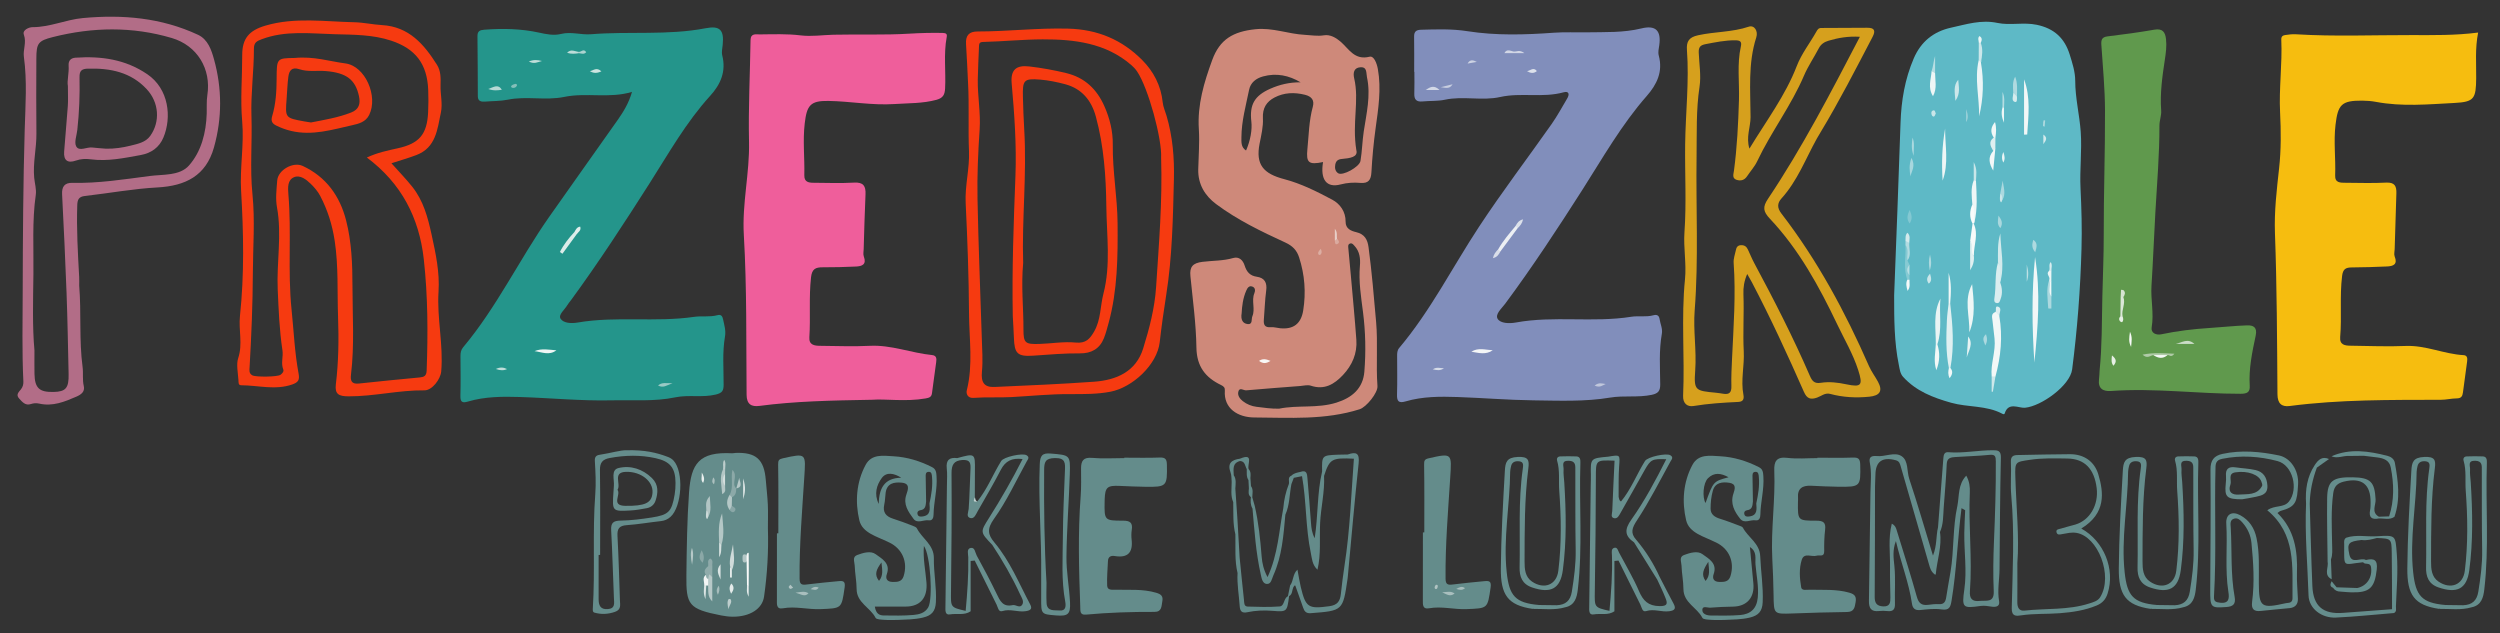 <?xml version="1.0" encoding="utf-8"?>
<!-- Generator: Adobe Illustrator 16.0.0, SVG Export Plug-In . SVG Version: 6.00 Build 0)  -->
<!DOCTYPE svg PUBLIC "-//W3C//DTD SVG 1.1//EN" "http://www.w3.org/Graphics/SVG/1.1/DTD/svg11.dtd">
<svg version="1.1" xmlns="http://www.w3.org/2000/svg" xmlns:xlink="http://www.w3.org/1999/xlink" x="0px" y="0px"
	 width="1160.942px" height="293.985px" viewBox="0 0 1160.942 293.985" enable-background="new 0 0 1160.942 293.985"
	 xml:space="preserve">
<rect x="0" y="0" width="1160.942" height="293.985" fill="#333333" stroke="none"/>
<g id="Layer_2" display="none">
	<rect x="-43.12" y="-26.098" display="inline" fill-rule="evenodd" clip-rule="evenodd" width="1301" height="349"/>
</g>
<g id="Layer_1">
	<path fill-rule="evenodd" clip-rule="evenodd" fill="#5EB9C6" d="M879.597,137.145c1.005-26.699,2.105-53.394,2.968-80.097
		c0.335-10.36,2.035-20.365,6.124-29.897c3.311-7.72,9.108-12.505,17.37-14.31c7.091-1.549,13.901-3.802,21.54-2.187
		c5.869,1.241,12.086-0.436,18.26,0.869c8.081,1.708,12.89,6.176,15.275,13.833c1.242,3.987,2.548,8.031,2.552,12.158
		c0.006,8.037,1.993,15.818,2.557,23.726c0.622,8.715-0.528,17.545-0.095,26.286c0.462,9.315,0.714,18.611,0.456,27.921
		c-0.519,18.767-1.929,37.478-4.346,56.093c-0.978,7.53-14.359,17.14-21.936,17.813c-2.848,0.254-7.695-2.869-9.387,2.655
		c-0.17,0.553-0.736,0.328-1.211,0.077c-7.397-3.907-15.859-2.85-23.69-5.063c-8.462-2.392-16.251-5.394-22.269-12.003
		c-1.41-1.548-1.592-3.606-1.991-5.553C879.585,158.788,879.604,147.974,879.597,137.145z"/>
	<path fill-rule="evenodd" clip-rule="evenodd" fill="#24958B" d="M293.487,42.662c-10.447,3.196-21.115,0.196-31.516,2.35
		c-8.606,1.783-17.483-0.497-26.174,1.28c-3.391,0.692-6.942,0.593-10.418,0.88c-1.845,0.152-3.468-0.091-3.487-2.409
		c-0.075-9.288-0.018-18.578-0.17-27.865c-0.041-2.525,1.136-2.949,3.273-3.11c8.513-0.641,17.007-0.47,25.332,1.357
		c3.46,0.76,6.84,1.456,10.222,0.613c4.694-1.169,9.258,0.519,13.883,0.143c17.735-1.442,35.639,0.612,53.296-2.799
		c6.666-1.288,8.56,0.88,7.879,7.69c-0.165,1.647-0.595,3.411-0.208,4.946c1.874,7.428-0.763,13.446-5.604,18.756
		c-11.181,12.268-19.279,26.714-28.108,40.565c-11.726,18.397-23.601,36.66-36.482,54.266c-0.59,0.807-1.286,1.549-1.779,2.409
		c-1.21,2.109-4.322,4.437-3.082,6.3c1.38,2.075,5.044,2.233,7.841,1.751c17.951-3.093,36.195-0.025,54.181-2.65
		c3.521-0.513,7.226,0.185,10.776-0.769c1.771-0.475,2.34,0.469,2.658,2.015c0.531,2.591,1.351,5.103,0.875,7.839
		c-1.291,7.44-0.61,14.96-0.643,22.444c-0.012,2.744-0.608,3.811-3.624,4.548c-6.255,1.529-12.559-0.005-18.817,1.3
		c-9.748,2.032-19.751,1.165-29.639,1.39c-14.227,0.321-28.42-1.103-42.625-1.549c-7.969-0.25-16.217-0.217-24.082,2.134
		c-2.643,0.79-3.526,0.116-3.447-2.706c0.171-6.108,0.072-12.224,0.035-18.336c-0.009-1.543,0.185-2.926,1.236-4.178
		c15.607-18.593,26.008-40.622,39.833-60.389c10.591-15.144,21.39-30.142,32.004-45.269
		C289.562,51.826,292.002,47.872,293.487,42.662z"/>
	<path fill-rule="evenodd" clip-rule="evenodd" fill="#818EBB" d="M656.708,33.376c0-5.454,0.062-10.907-0.029-16.359
		c-0.039-2.378,0.991-3.149,3.27-3.208c7.155-0.185,14.292-0.456,21.417,0.665c13.39,2.106,26.827,1.689,40.29,0.714
		c5.083-0.368,10.211-0.082,15.317-0.176c8.453-0.156,16.884,0.235,25.28-1.821c6.675-1.634,9.188,1.094,8.28,7.73
		c-0.226,1.652-0.682,3.266-0.233,4.934c1.988,7.396-0.848,13.317-5.598,18.723c-11.698,13.318-20.408,28.705-29.878,43.549
		c-11.462,17.966-23.152,35.768-35.845,52.897c-1.642,2.215-4.851,4.932-3.473,7.088c1.339,2.093,5.387,2.204,8.391,1.654
		c17.755-3.255,35.833,0.157,53.631-2.672c3.325-0.528,6.895,0.246,10.286-0.695c1.622-0.451,2.614,0.103,2.859,1.771
		c0.334,2.282,1.478,4.418,1.045,6.844c-1.385,7.764-0.822,15.611-0.75,23.42c0.029,3.078-0.9,4.269-3.952,4.914
		c-6.403,1.355-12.872,0.204-19.342,1.286c-11.751,1.966-23.749,1.42-35.63,1.271c-11.729-0.147-23.465-1.134-35.184-1.54
		c-7.971-0.277-16.226-0.288-24.09,2.021c-3.216,0.944-4.131,0.02-4.029-3.203c0.187-5.937,0.056-11.883,0.052-17.825
		c-0.001-1.339,0.004-2.642,0.954-3.77c14.566-17.282,24.708-37.483,37.043-56.238c10.709-16.28,22.51-31.779,33.714-47.704
		c2.674-3.8,4.88-7.932,7.27-11.93c1.155-1.934,0.816-3.546-1.681-2.853c-9.696,2.694-19.723,0.011-29.48,2.19
		c-8.409,1.879-17.137-0.584-25.663,1.258c-3.367,0.728-6.941,0.451-10.405,0.795c-2.901,0.288-3.883-0.979-3.777-3.737
		c0.127-3.327,0.03-6.662,0.03-9.994C656.768,33.375,656.737,33.376,656.708,33.376z"/>
	<path fill-rule="evenodd" clip-rule="evenodd" fill="#EF5E9B" d="M405.028,185.639c-19.6,0.331-36.043,0.7-52.394,2.857
		c-3.654,0.481-5.894-0.723-5.932-5.139c-0.217-24.773,0.154-49.59-1.287-74.299c-0.853-14.61,2.736-28.67,2.415-43.132
		c-0.351-15.759,0.474-31.542,0.708-47.315c0.049-3.291,2.558-2.617,4.233-2.631c6.316-0.056,12.696-0.323,18.935,0.444
		c5.2,0.641,10.239-0.178,15.329-0.297c11.811-0.275,23.621,0.224,35.452-0.504c4.979-0.307,10.151-0.428,15.239-0.329
		c1.695,0.032,2.166,0.522,1.905,1.908c-1.499,7.936-0.326,15.951-0.753,23.92c-0.152,2.835-0.96,4.403-4.001,5.227
		c-6.424,1.743-12.91,1.524-19.434,1.96c-10.392,0.696-20.51-1.276-30.759-1.444c-8.448-0.14-10.009,2.122-10.986,10.434
		c-0.949,8.06,0.01,16.047-0.189,24.062c-0.079,3.15,1.955,3.494,4.257,3.509c6.276,0.044,12.568,0.287,18.824-0.07
		c4.372-0.249,5.519,1.565,5.334,5.5c-0.396,8.448-0.587,16.906-0.85,25.361c-0.036,1.153-0.319,2.429,0.062,3.443
		c1.378,3.669-0.76,4.54-3.611,4.667c-5.155,0.229-10.321,0.382-15.481,0.354c-3.294-0.019-4.977,0.742-5.414,4.621
		c-1.051,9.301-0.17,18.612-0.783,27.898c-0.236,3.573,2.378,3.929,5.035,3.946c7.662,0.054,15.341,0.398,22.982,0.002
		c9.998-0.519,19.245,3.313,28.956,4.289c2.236,0.225,2.111,1.805,1.922,3.302c-0.604,4.783-1.35,9.548-1.938,14.332
		c-0.234,1.908-1.32,2.219-3.006,2.514C420.516,186.646,411.175,185.141,405.028,185.639z"/>
	<path fill-rule="evenodd" clip-rule="evenodd" fill="#F6BD0F" d="M1150.785,15.117c-1.475,7.553-0.83,14.385-0.903,21.191
		c-0.102,9.446-0.843,11.023-10.063,11.5c-12.118,0.628-24.317,1.794-36.435-0.494c-2.116-0.399-4.303-0.572-6.458-0.585
		c-9.589-0.054-11.254,1.837-12.364,11.198c-0.935,7.88,0.129,15.691-0.173,23.527c-0.136,3.523,2.465,3.406,4.826,3.419
		c6.281,0.037,12.574,0.259,18.838-0.072c4.009-0.212,4.885,1.643,4.768,5.004c-0.299,8.62-0.535,17.242-0.793,25.864
		c-0.034,1.152-0.395,2.448,0.002,3.434c1.487,3.701-0.68,4.505-3.529,4.633c-5.49,0.247-10.988,0.408-16.483,0.452
		c-2.757,0.022-4.015,0.815-4.398,3.92c-1.171,9.458-0.094,18.952-0.895,28.397c-0.311,3.667,2.19,3.999,4.857,4.028
		c8.496,0.092,17.007,0.488,25.484,0.121c9.342-0.404,17.838,3.763,26.968,4.262c1.882,0.103,1.796,1.684,1.623,3.029
		c-0.615,4.787-1.297,9.565-1.93,14.35c-0.222,1.676-0.812,2.685-2.816,2.699c-2.478,0.019-4.951,0.646-7.429,0.653
		c-23.448,0.063-46.9-0.158-70.232,2.892c-3.678,0.48-5.624-1.131-5.654-5.447c-0.176-24.921-0.256-49.855-1.163-74.756
		c-0.373-10.235,0.817-20.148,1.93-30.214c0.943-8.53,0.893-17.245,0.456-25.837c-0.575-11.328,1.067-22.572,0.556-33.862
		c-0.079-1.762,0.936-2.013,2.003-2.188c1.631-0.267,3.321-0.414,4.968-0.313c17.799,1.09,35.634,0.331,53.432,0.364
		C1129.863,16.309,1140.109,16.494,1150.785,15.117z"/>
	<path fill-rule="evenodd" clip-rule="evenodd" fill="#60994D" d="M975.003,172.135c1.155-11.396,1.029-22.862,1.278-34.265
		c0.208-9.574,0.67-19.18,0.646-28.783c-0.048-19.263,0.663-38.529,0.592-57.794c-0.037-10.117-1.015-20.233-1.688-30.343
		c-0.155-2.332,0.104-3.729,2.89-4.063c7.262-0.872,14.52-1.851,21.723-3.109c3.879-0.678,5.049,1.197,5.41,4.428
		c0.353,3.16-0.051,6.252-0.527,9.387c-1.197,7.871-2.317,15.751-1.72,23.781c0.168,2.265-0.82,4.595-0.813,6.894
		c0.041,13.488-1.131,26.915-1.888,40.363c-0.64,11.373-1.084,22.758-1.803,34.127c-0.405,6.415,1.2,12.771,0.087,19.235
		c-0.467,2.711,2.153,3.729,4.438,3.248c7.486-1.577,15.039-2.47,22.663-2.95c5.734-0.362,11.456-1.02,17.195-1.201
		c2.894-0.091,4.849,0.821,3.999,4.806c-1.624,7.622-3.25,15.305-2.765,23.212c0.181,2.958-1.101,3.751-4.217,3.754
		c-20.069,0.021-40.074-2.763-60.171-1.297c-3.783,0.276-6.149-1.16-5.591-5.486C974.91,174.774,974.92,173.45,975.003,172.135z"/>
	<path fill-rule="evenodd" clip-rule="evenodd" fill="#648C8B" d="M356.597,245.229c0.329,10.657-0.275,21.272-1.784,31.819
		c-0.818,5.718-6.581,9.358-14.492,9.336c-1.806-0.005-3.637-0.236-5.413-0.589c-15.128-2.995-16.324-4.847-16.162-18.709
		c0.149-12.796,0.321-25.614,1.224-38.37c0.936-13.231,4.488-19.07,20.083-18.224c0.49,0.026,0.987-0.15,1.483-0.17
		c9.53-0.377,13.314,3.019,14.075,12.576c0.303,3.799,0.779,7.587,0.951,11.391C356.726,237.93,356.597,241.583,356.597,245.229z"/>
	<path fill-rule="evenodd" clip-rule="evenodd" fill="#648C8B" d="M522.093,212.534c5.474,0,10.953,0.151,16.418-0.064
		c2.715-0.106,3.318,0.813,3.368,3.394c0.189,9.938-0.069,10.331-9.967,10.189c-3.985-0.058-7.969-0.232-11.95-0.414
		c-5.783-0.264-6.775,0.601-6.976,6.242c-0.013,0.332-0.018,0.665-0.023,0.998c-0.146,8.739-0.146,8.907,8.555,8.907
		c3.355,0,4.551,1.02,4.046,4.3c-0.224,1.461-0.234,2.998-0.067,4.469c0.685,6.035-1.757,8.672-7.904,7.644
		c-1.672-0.279-2.994,0.323-3.082,2.304c-0.171,3.811-0.525,7.63-0.371,11.428c0.094,2.32,2.32,1.89,3.926,1.929
		c6.295,0.154,12.604-0.438,18.83,1.4c2.453,0.723,3.303,1.669,2.848,4.061c-0.425,2.229-0.172,4.84-3.643,4.825
		c-10.638-0.046-21.263,0.293-31.864,1.272c-2.865,0.265-2.519-1.815-2.587-3.684c-0.619-17.093-1.118-34.179,0.186-51.271
		c0.328-4.298,0.19-8.637,0.185-12.956c-0.005-3.483,1.048-5.249,5.12-4.88c4.948,0.447,9.967,0.106,14.955,0.106
		C522.094,212.667,522.094,212.601,522.093,212.534z"/>
	<path fill-rule="evenodd" clip-rule="evenodd" fill="#648C8B" d="M843.948,212.551c5.474,0,10.953,0.144,16.419-0.063
		c2.597-0.099,3.416,0.561,3.478,3.271c0.233,10.195,0.148,10.418-10.367,10.27c-4.151-0.059-8.3-0.255-12.446-0.46
		c-4.045-0.2-6.43,1.26-6.07,5.711c0.054,0.659-0.029,1.329-0.037,1.995c-0.099,8.377-0.098,8.528,8.448,8.52
		c3.218-0.003,4.585,0.751,4.17,4.189c-0.396,3.279-0.476,6.616-0.422,9.924c0.051,2.988-2.122,1.686-3.463,2.131
		c-2.319,0.771-5.831-1.617-6.959,1.909c-1.323,4.134-0.987,8.578-0.271,12.812c0.28,1.653,2.559,1.057,3.992,1.093
		c6.131,0.157,12.26-0.349,18.336,1.369c2.781,0.784,3.345,1.973,2.931,4.495c-0.4,2.433-0.719,4.455-4.02,4.486
		c-8.472,0.081-16.941,0.383-25.409,0.678c-8.601,0.299-8.536,0.341-8.656-8.531c-0.076-5.643-0.308-11.287-0.596-16.925
		c-0.696-13.631,1.481-27.191,0.931-40.813c-0.172-4.262,0.953-6.628,6.061-5.995c4.585,0.567,9.297,0.119,13.952,0.119
		C843.948,212.673,843.948,212.611,843.948,212.551z"/>
	<path fill-rule="evenodd" clip-rule="evenodd" fill="#648C8B" d="M361.44,247.676c0-10.651,0.099-21.303-0.088-31.951
		c-0.035-1.979,0.382-2.506,2.206-2.911c11.055-2.46,10.641-2.273,9.915,9.173c-0.987,15.558-2.304,31.126-2.16,46.752
		c0.025,2.739,1.078,2.976,3.351,2.68c4.938-0.644,9.907-1.055,14.863-1.555c2.291-0.231,3.09,0.267,2.69,3.025
		c-1.418,9.788-1.27,9.574-11.216,9.979c-5.831,0.237-11.559-1.438-17.412-0.391c-3.115,0.558-2.816-1.866-2.809-3.935
		c0.035-10.289,0.017-20.577,0.017-30.866C361.011,247.676,361.226,247.676,361.44,247.676z"/>
	<path fill-rule="evenodd" clip-rule="evenodd" fill="#648C8B" d="M661.41,247.233c0-10.483,0.093-20.971-0.084-31.452
		c-0.031-1.908,0.247-2.537,2.136-2.967c11.009-2.509,10.704-2.231,9.98,9.115c-0.993,15.558-2.309,31.126-2.161,46.753
		c0.025,2.696,0.977,3.05,3.29,2.749c4.938-0.64,9.903-1.074,14.861-1.561c2.162-0.212,3.178,0.088,2.764,2.963
		c-1.416,9.846-1.256,9.625-11.176,10.031c-5.832,0.238-11.563-1.451-17.411-0.387c-3.081,0.561-2.883-1.766-2.874-3.88
		c0.045-10.455,0.021-20.91,0.021-31.366C660.975,247.232,661.192,247.233,661.41,247.233z"/>
	<path fill-rule="evenodd" clip-rule="evenodd" fill="#C3D2D1" d="M453.809,232.859c-0.27,0.942-0.516,1.904-1.729,2.112
		c-0.455-1.521-0.431-2.938,0.609-4.211C452.952,231.519,452.862,232.466,453.809,232.859z"/>
	<path fill-rule="evenodd" clip-rule="evenodd" fill="#F1F7F7" d="M945.034,119.386c2.649,16.341,1.329,32.66-0.313,48.978
		C943.624,152.032,943.414,135.705,945.034,119.386z"/>
	<path fill-rule="evenodd" clip-rule="evenodd" fill="#F2F8F7" d="M928.456,146.835c1.583,9.476,0.722,18.793-1.813,28.002
		c-0.587,0.627-1.173,0.628-1.759-0.002c-0.581-5.932,1.978-11.593,1.33-17.62c-0.294-2.74-0.65-5.51-0.938-8.266
		c-0.176-1.685-0.8-3.344,1.453-4.087C928.712,144.29,927.972,146.098,928.456,146.835z"/>
	<path fill-rule="evenodd" clip-rule="evenodd" fill="#E0F0F1" d="M905.628,140.863c1.151,10.006,1.974,20.012,0.099,30.027
		l-0.344,0.303l-0.361-0.28c-1.469-7.358-1.269-14.792-0.928-22.221c0.12-2.617,0.529-5.22,0.806-7.83
		C905.143,140.422,905.385,140.423,905.628,140.863z"/>
	<path fill-rule="evenodd" clip-rule="evenodd" fill="#EFF7F6" d="M915.812,131.949c0.749,7.563,1.67,15.076-1.307,22.396
		C914.783,146.848,911.81,139.26,915.812,131.949z"/>
	<path fill-rule="evenodd" clip-rule="evenodd" fill="#F1F7F7" d="M939.924,62.528c0-8.565,0-17.13,0-25.695
		c3.155,8.45,2.013,17.052,1.467,25.633C940.901,62.487,940.413,62.508,939.924,62.528z"/>
	<path fill-rule="evenodd" clip-rule="evenodd" fill="#EDF5F6" d="M919.894,29.039c1.447,8.378,1.163,16.709-0.836,25.006
		c0.147-8.705-2.222-17.369-0.197-26.093C919.796,27.752,920.294,27.969,919.894,29.039z"/>
	<path fill-rule="evenodd" clip-rule="evenodd" fill="#DAEDEF" d="M928.849,131.098c0.875,2.553,1.186,5.104,0.191,7.722
		c-0.354,0.931-0.46,2.074-1.784,1.925c-1.455-0.165-1.194-1.699-1.092-2.354c0.861-5.467,0.068-11.097,1.639-16.483
		C930.626,124.689,928.895,127.99,928.849,131.098z"/>
	<path fill-rule="evenodd" clip-rule="evenodd" fill="#E9F4F4" d="M898.934,159.891c0.094-7.137-1.44-14.434,2.163-21.239
		c-0.694,7.071,0.941,14.281-1.429,21.236C899.425,160.342,899.181,160.343,898.934,159.891z"/>
	<path fill-rule="evenodd" clip-rule="evenodd" fill="#EEF6F6" d="M902.108,83.88c-0.525-8.111-0.25-16.178,1.152-24.184
		C903.243,67.777,905.035,75.958,902.108,83.88z"/>
	<path fill-rule="evenodd" clip-rule="evenodd" fill="#D3EAEC" d="M928.849,131.098c-0.622-3.032,0.959-6.315-1.046-9.19
		c0.046-4.509-0.321-9.043,1.118-13.497C929.063,115.98,930.995,123.522,928.849,131.098z"/>
	<path fill-rule="evenodd" clip-rule="evenodd" fill="#EEF6F6" d="M915.913,94.953c-0.29-3.764-0.836-7.543,0.641-11.206
		c0.436-0.401,0.788-0.359,1.045,0.194c0.313,6.428,0.809,12.863-0.701,19.224C914.769,100.644,916.193,97.697,915.913,94.953z"/>
	<path fill-rule="evenodd" clip-rule="evenodd" fill="#EEF6F6" d="M898.61,33.953c-0.008,3.456,1.044,7.024-0.975,10.723
		c-2.573-4.065-0.877-7.863-0.66-11.59C897.867,32.72,898.317,33.189,898.61,33.953z"/>
	<path fill-rule="evenodd" clip-rule="evenodd" fill="#F6FAF9" d="M916.554,103.879c2.354,4.963-0.026,9.946,0.062,14.918
		c-2.901-1.713-0.287-4.812-1.73-6.892c0.372-2.675,0.743-5.352,1.115-8.027C916.185,103.878,916.369,103.878,916.554,103.879z"/>
	<path fill-rule="evenodd" clip-rule="evenodd" fill="#F3F8F8" d="M926.596,68.961c-0.329,3.418-0.658,6.838-0.987,10.257
		c-1.866-3.123-2.658-6.188,0.021-9.147C925.146,68.999,925.679,68.813,926.596,68.961z"/>
	<path fill-rule="evenodd" clip-rule="evenodd" fill="#E0F0F1" d="M914.885,111.906c2.025,1.934-0.188,4.932,1.73,6.893
		c0.241,2.339-0.35,4.523-1.73,6.688C914.885,120.959,914.885,116.433,914.885,111.906z"/>
	<path fill-rule="evenodd" clip-rule="evenodd" fill="#ACD9DF" d="M952.615,137.725c0,1.856,0,3.711,0,5.567
		c-0.486-0.015-0.972-0.028-1.458-0.042c-0.222-4.479-1.088-8.944,0.497-13.458c0.421,0.332,0.614,0.766,0.579,1.301
		C952.447,133.299,951.822,135.552,952.615,137.725z"/>
	<path fill-rule="evenodd" clip-rule="evenodd" fill="#F2F8F7" d="M898.934,159.891c0.245-0.002,0.49-0.004,0.734-0.003
		c1.202,3.867,1.231,7.688-0.478,12.038C897.764,167.555,898.819,163.711,898.934,159.891z"/>
	<path fill-rule="evenodd" clip-rule="evenodd" fill="#86CAD3" d="M886.707,127.798c0.007,0.714,0.014,1.428,0.021,2.142
		c-0.359,0.427-0.693,0.43-0.997-0.062c-2.01-5.25-0.563-10.691-0.88-16.035c2.536,2.087,1.354,4.652,0.916,7.122
		c0.317,0.665,0.635,1.33,0.951,1.996C885.972,124.571,885.986,126.184,886.707,127.798z"/>
	<path fill-rule="evenodd" clip-rule="evenodd" fill="#AFDAE0" d="M934.9,43.006c-0.115-2.495-0.453-5.015,0.895-7.405
		c1.216,3.043,0.851,6.195,0.838,9.313C934.862,45.361,935.593,43.538,934.9,43.006z"/>
	<path fill-rule="evenodd" clip-rule="evenodd" fill="#CCE7EA" d="M909.355,37.023c0.163,3.114,1.209,6.29-1.321,9.812
		C907.774,42.9,906.978,39.755,909.355,37.023z"/>
	<path fill-rule="evenodd" clip-rule="evenodd" fill="#E8F4F4" d="M913.979,156.243c2.583,3.356,0.244,6.489-0.676,9.76
		C913.529,162.75,913.754,159.496,913.979,156.243z"/>
	<path fill-rule="evenodd" clip-rule="evenodd" fill="#F1F7F7" d="M905.628,140.863l-0.364,0.005l-0.364-0.006
		c0-4.729,0-9.459,0-14.188C906.319,131.365,906.012,136.113,905.628,140.863z"/>
	<path fill-rule="evenodd" clip-rule="evenodd" fill="#F9FBFA" d="M916.554,103.879c-0.186,0-0.37-0.001-0.555-0.001
		c-1.509-2.96-1.401-5.938-0.086-8.926c1.752,2.566,0.334,5.512,0.984,8.212C916.896,103.458,916.781,103.696,916.554,103.879z"/>
	<path fill-rule="evenodd" clip-rule="evenodd" fill="#A8D7DE" d="M887.619,73.33c2.146,3.82,0.001,6.097-0.42,8.587
		C886.787,79.389,886.364,76.876,887.619,73.33z"/>
	<path fill-rule="evenodd" clip-rule="evenodd" fill="#CCE7EA" d="M919.894,29.039c-0.345-0.362-0.689-0.725-1.034-1.087
		c0.015-2.699,0.029-5.396,0.044-8.096c0.336-0.454,0.64-0.433,0.91,0.063C920.979,22.949,920.46,25.995,919.894,29.039z"/>
	<path fill-rule="evenodd" clip-rule="evenodd" fill="#83C8D2" d="M886.806,97.509c1.125,2.635,1.301,4.214-0.013,6.277
		C885.345,101.74,885.566,100.155,886.806,97.509z"/>
	<path fill-rule="evenodd" clip-rule="evenodd" fill="#F1F8F7" d="M925.856,63.878c-1.704-2.467-1.421-4.796,0.577-7.213
		c0.734,2.504,0.543,4.85,0.188,7.203C926.373,64.371,926.117,64.349,925.856,63.878z"/>
	<path fill-rule="evenodd" clip-rule="evenodd" fill="#ABD9DF" d="M928.843,89.96c0.386-2.018,0.771-4.035,1.157-6.051
		c0.374,3.051,1.657,6.113-0.196,9.043C928.792,92.176,929.713,90.78,928.843,89.96z"/>
	<path fill-rule="evenodd" clip-rule="evenodd" fill="#C9E6E9" d="M917.599,83.941c-0.347-0.064-0.695-0.129-1.044-0.194
		c-0.001-2.462-0.001-4.925-0.001-8.481C918.373,78.722,917.644,81.374,917.599,83.941z"/>
	<path fill-rule="evenodd" clip-rule="evenodd" fill="#DEEFF0" d="M925.856,63.878c0.255,0.006,0.51,0.002,0.765-0.01
		c-0.009,1.697-0.017,3.394-0.025,5.091c-0.322,0.37-0.644,0.74-0.966,1.111C924.375,67.958,923.205,65.849,925.856,63.878z"/>
	<path fill-rule="evenodd" clip-rule="evenodd" fill="#AFDAE0" d="M945.096,117.144c-1.838-2.214-1.389-3.862-0.903-5.768
		C946.395,112.871,945.821,114.636,945.096,117.144z"/>
	<path fill-rule="evenodd" clip-rule="evenodd" fill="#BEE1E5" d="M941.173,122.842c0.708,2.602,1.088,5.238,0,7.99
		C941.173,128.168,941.173,125.506,941.173,122.842z"/>
	<path fill-rule="evenodd" clip-rule="evenodd" fill="#B7DEE3" d="M898.61,33.953c-0.545-0.29-1.091-0.579-1.636-0.867
		c0.811-2.281,0.848-4.705,1.636-7.07C898.61,28.66,898.61,31.307,898.61,33.953z"/>
	<path fill-rule="evenodd" clip-rule="evenodd" fill="#AAD8DE" d="M928.916,105.96c-1.649-1.86-1.125-3.408-0.877-5.865
		C929.587,102.235,930.232,103.641,928.916,105.96z"/>
	<path fill-rule="evenodd" clip-rule="evenodd" fill="#B2DBE1" d="M885.767,120.965c-0.368-2.366,0.848-4.935-0.917-7.122
		c0.008-0.659,0.015-1.318,0.021-1.977c1.01-0.495,1.319,0.325,1.746,0.928C886.401,115.525,887.771,118.42,885.767,120.965z"/>
	<path fill-rule="evenodd" clip-rule="evenodd" fill="#ADD9E0" d="M922.254,155.195c0.696,2.062,0.639,3.65-0.393,5.249
		C921.631,158.857,919.881,157.286,922.254,155.195z"/>
	<path fill-rule="evenodd" clip-rule="evenodd" fill="#CDE8EA" d="M924.884,174.835c0.586,0.001,1.173,0.001,1.76,0.002
		c-0.401,2.362-0.801,4.725-1.201,7.087c-0.186-0.012-0.372-0.023-0.559-0.035C924.884,179.538,924.884,177.187,924.884,174.835z"/>
	<path fill-rule="evenodd" clip-rule="evenodd" fill="#D3EAEC" d="M886.617,112.794c-0.582-0.309-1.164-0.618-1.746-0.928
		c0.1-1.211-0.28-2.516,0.873-3.792C887.32,109.478,886.636,111.213,886.617,112.794z"/>
	<path fill-rule="evenodd" clip-rule="evenodd" fill="#EDF6F6" d="M930.619,49.977c0,2.34,0,4.68,0,7.021
		c-1.043-2.31-1.437-4.631-0.719-7.021C930.14,49.438,930.379,49.438,930.619,49.977z"/>
	<path fill-rule="evenodd" clip-rule="evenodd" fill="#F2F8F8" d="M905.021,170.913c0.235,0.003,0.471-0.004,0.706-0.022
		c1.216,1.454,1.075,2.873-0.375,4.747C904.494,173.872,904.684,172.402,905.021,170.913z"/>
	<path fill-rule="evenodd" clip-rule="evenodd" fill="#ABD9DF" d="M888.631,72.364c-1.294-3.729-0.748-6.091-0.508-8.453
		C889.185,66.271,888.657,68.633,888.631,72.364z"/>
	<path fill-rule="evenodd" clip-rule="evenodd" fill="#CCE7EA" d="M896.278,127.083c0.525,1.995,0.988,3.322-0.592,4.649
		C894.538,130.151,894.587,128.899,896.278,127.083z"/>
	<path fill-rule="evenodd" clip-rule="evenodd" fill="#B5DDE2" d="M930.619,49.977l-0.359-0.027l-0.36,0.027
		c0.001-2.432,0.001-4.865,0.001-7.297C931.098,45.086,930.688,47.54,930.619,49.977z"/>
	<path fill-rule="evenodd" clip-rule="evenodd" fill="#D5EBED" d="M934.9,43.006c0.578,0.636,1.155,1.272,1.733,1.908
		c-0.017,1.03,0.253,2.934-1.145,2.372C933.899,46.646,934.98,44.498,934.9,43.006z"/>
	<path fill-rule="evenodd" clip-rule="evenodd" fill="#ADD9DF" d="M896.257,118.2c0.667,2.743,0.786,4.74-0.119,7.41
		C895.654,122.922,895.537,120.925,896.257,118.2z"/>
	<path fill-rule="evenodd" clip-rule="evenodd" fill="#DEEFF1" d="M928.456,146.835c-0.575-0.658-1.15-1.315-1.726-1.973
		c0.377-0.885-0.456-3.058,1.228-2.422C929.798,143.136,928.351,145.314,928.456,146.835z"/>
	<path fill-rule="evenodd" clip-rule="evenodd" fill="#F2F8F8" d="M952.615,137.725c-1.619-2.121-0.458-4.563-0.787-6.833
		c0.257-0.478,0.514-0.456,0.771,0C952.604,133.17,952.61,135.448,952.615,137.725z"/>
	<path fill-rule="evenodd" clip-rule="evenodd" fill="#F5F9F9" d="M885.73,129.879c0.332,0.021,0.665,0.041,0.997,0.062
		c-0.125,1.563,0.594,3.232-0.9,5.148C885.271,133.091,884.912,131.535,885.73,129.879z"/>
	<path fill-rule="evenodd" clip-rule="evenodd" fill="#ECF5F5" d="M952.599,130.892l-0.386-0.003c0,0-0.387,0.003-0.386,0.003
		c-0.057-0.366-0.114-0.733-0.173-1.1c0.49-1.349-1.817-2.634-0.091-4.011c0.41-0.427,0.765-0.384,1.063,0.126
		C952.617,127.569,952.608,129.229,952.599,130.892z"/>
	<path fill-rule="evenodd" clip-rule="evenodd" fill="#ADD9DF" d="M913.1,50.658c0.85,2.83,0.795,4.43,0,6.073
		C913.1,55.158,913.1,53.584,913.1,50.658z"/>
	<path fill-rule="evenodd" clip-rule="evenodd" fill="#CAE6E9" d="M898.951,52.634c-0.277,0.512-0.472,1.373-0.853,1.466
		c-0.748,0.182-1.063-0.585-1.193-1.249c-0.137-0.7,0.074-1.38,0.785-1.567C898.71,51.016,898.503,52.013,898.951,52.634z"/>
	<path fill-rule="evenodd" clip-rule="evenodd" fill="#ECF5F5" d="M930.334,70.601c0.516,1.717,0.986,3.258-0.078,4.905
		C929.501,73.837,929.476,72.302,930.334,70.601z"/>
	<path fill-rule="evenodd" clip-rule="evenodd" fill="#D3EAEC" d="M948.882,66.936c0-1.915,0-3.041,0-4.449
		C950.881,63.891,950.325,65.018,948.882,66.936z"/>
	<path fill-rule="evenodd" clip-rule="evenodd" fill="#B9DFE4" d="M886.707,127.798c-1.415-1.616-1.355-3.229,0.011-4.838
		C886.714,124.573,886.711,126.186,886.707,127.798z"/>
	<path fill-rule="evenodd" clip-rule="evenodd" fill="#D8ECEE" d="M952.627,125.907c-0.354-0.042-0.708-0.084-1.063-0.126
		c0.585-1.283-0.417-2.86,0.749-4.093C953.205,123.072,952.547,124.518,952.627,125.907z"/>
	<path fill-rule="evenodd" clip-rule="evenodd" fill="#CCE7EA" d="M928.843,89.96c1.176,0.721,0.819,1.936,0.96,2.991
		c-0.197,0.403-0.4,1.559-0.854,0.633C928.464,92.596,928.842,91.186,928.843,89.96z"/>
	<path fill-rule="evenodd" clip-rule="evenodd" fill="#AFDAE0" d="M949.726,55.998c-0.084,0.937-0.167,1.872-0.25,2.809
		c-1.276-0.126-0.551-1.113-0.666-1.692c-0.084-0.418,0.172-0.903,0.277-1.358C949.3,55.836,949.513,55.917,949.726,55.998z"/>
	<path fill-rule="evenodd" clip-rule="evenodd" fill="#ECF5F5" d="M919.813,19.919c-0.304-0.021-0.607-0.042-0.91-0.063
		c-0.003-1.022-0.659-2.106,0.298-3.113C920.687,17.588,920.34,18.736,919.813,19.919z"/>
	<path fill-rule="evenodd" clip-rule="evenodd" fill="#EEF5F4" d="M258.377,162.678c-3.383,2.568-6.766,0.795-10.161,0.386
		C251.557,161.637,254.983,162.429,258.377,162.678z"/>
	<path fill-rule="evenodd" clip-rule="evenodd" fill="#DBECE9" d="M267.73,108.863c-2.182,2.992-4.363,5.983-6.545,8.974
		c-0.395-0.27-0.79-0.542-1.184-0.812c1.723-3.434,4.104-6.458,6.766-9.307C267.399,107.838,267.476,108.426,267.73,108.863z"/>
	<path fill-rule="evenodd" clip-rule="evenodd" fill="#B7D9D5" d="M233.05,41.678c-1.904,0.286-3.732,0.57-6.327-0.356
		C229.367,40.449,231.232,38.817,233.05,41.678z"/>
	<path fill-rule="evenodd" clip-rule="evenodd" fill="#CCE4E0" d="M279.28,33.129c-2.279,1.074-3.816,0.84-5.355-0.088
		C275.508,32.818,276.956,30.965,279.28,33.129z"/>
	<path fill-rule="evenodd" clip-rule="evenodd" fill="#9ACAC5" d="M305.574,179.001c1.896-1.598,3.662-0.999,6.723-1.04
		C309.415,179.025,307.98,180.322,305.574,179.001z"/>
	<path fill-rule="evenodd" clip-rule="evenodd" fill="#C1DEDA" d="M245.57,28.56c2.38-0.939,3.912-0.785,6.12-0.226
		C249.542,28.862,248.115,29.895,245.57,28.56z"/>
	<path fill-rule="evenodd" clip-rule="evenodd" fill="#BCDCD8" d="M268.814,24.696c-1.758,0.27-3.515,0.48-5.478-0.175
		c1.842-1.989,3.71-0.57,5.479-0.421C268.814,24.297,268.814,24.497,268.814,24.696z"/>
	<path fill-rule="evenodd" clip-rule="evenodd" fill="#84BFB9" d="M240.05,39.795c-0.465,0.793-1.165,1.167-2.063,0.988
		c-0.519-0.104-0.918-0.564-0.459-1.003c0.435-0.415,1.091-0.677,1.693-0.809C239.682,38.871,240.181,39.108,240.05,39.795z"/>
	<path fill-rule="evenodd" clip-rule="evenodd" fill="#C0DEDA" d="M230.247,171.349c2.123-1.01,3.623-0.771,5.219,0.038
		C233.83,172.158,232.307,172.07,230.247,171.349z"/>
	<path fill-rule="evenodd" clip-rule="evenodd" fill="#E2EFED" d="M267.73,108.863c-0.321-0.382-0.642-0.764-0.963-1.145
		c0.608-1.092,1.11-2.295,2.662-2.481C270.083,107.05,268.458,107.751,267.73,108.863z"/>
	<path fill-rule="evenodd" clip-rule="evenodd" fill="#ABD3CF" d="M268.814,24.696c0.003-0.199,0.003-0.398,0.001-0.597
		c1.093,0.07,2.187-1.729,3.402,0.134C271.208,25.44,269.963,24.805,268.814,24.696z"/>
	<path fill-rule="evenodd" clip-rule="evenodd" fill="#ECEFF3" d="M704.803,105.909c-2.699,3.643-5.398,7.286-8.098,10.928
		c-0.901,0.188-1.438,0.031-0.992-1.052c2.235-3.977,5.215-7.397,8.119-10.875C704.721,104.694,705.225,104.852,704.803,105.909z"/>
	<path fill-rule="evenodd" clip-rule="evenodd" fill="#F4F6F7" d="M693.212,162.649c-3.226,2.26-6.603,1.222-9.955,0.677
		C686.491,161.261,689.877,162.496,693.212,162.649z"/>
	<path fill-rule="evenodd" clip-rule="evenodd" fill="#D1D6E5" d="M707.869,24.683c-3.713,0-6.407,0-9.27,0
		c1.089-2.142,2.819-1.049,4.147-0.776C704.162,24.197,705.55,22.809,707.869,24.683z"/>
	<path fill-rule="evenodd" clip-rule="evenodd" fill="#D2D8E6" d="M668.507,41.806c-2.504,0-4.137,0-6.532,0
		C664.339,40.255,665.977,39.398,668.507,41.806z"/>
	<path fill-rule="evenodd" clip-rule="evenodd" fill="#DDE2EB" d="M709.097,33.019c1.484-0.084,3.005-2.139,4.595-0.006
		C712.078,34.357,710.554,33.901,709.097,33.019z"/>
	<path fill-rule="evenodd" clip-rule="evenodd" fill="#C0C7DC" d="M740.515,179.052c1.923-1.61,3.564-0.949,5.123-0.717
		C744.224,178.862,742.976,180.253,740.515,179.052z"/>
	<path fill-rule="evenodd" clip-rule="evenodd" fill="#CDD3E3" d="M681.518,29.521c1.09-2.056,2.621-1.658,4.288-0.767
		C684.376,29.01,682.947,29.266,681.518,29.521z"/>
	<path fill-rule="evenodd" clip-rule="evenodd" fill="#D9DEE9" d="M695.713,115.785c0.331,0.351,0.662,0.701,0.993,1.052
		c-0.675,1.282-1.347,2.566-3.424,3.048C693.655,118.034,694.639,116.887,695.713,115.785z"/>
	<path fill-rule="evenodd" clip-rule="evenodd" fill="#DCE1EA" d="M704.803,105.909c-0.323-0.333-0.647-0.667-0.972-1
		c0.669-1.294,1.384-2.541,3.448-3.049C706.87,103.706,705.945,104.863,704.803,105.909z"/>
	<path fill-rule="evenodd" clip-rule="evenodd" fill="#D6DCE8" d="M665.337,171.51c1.881-1.221,3.278-0.548,5.195-0.478
		C668.714,172.27,667.322,171.926,665.337,171.51z"/>
	<path fill-rule="evenodd" clip-rule="evenodd" fill="#C8CEE0" d="M674.555,39.12c-1.324,2.157-2.711,1.804-5.498,1.374
		C671.606,39.856,672.853,39.545,674.555,39.12z"/>
	<path fill-rule="evenodd" clip-rule="evenodd" fill="#CE897A" d="M639.039,149.527c-1.013-11.59-1.991-23.173-3.516-34.707
		c-0.469-3.553-1.81-6.11-5.771-7.023c-2.299-0.53-4.934-1.572-4.885-4.832c0.071-4.703-2.646-8.333-6.171-10.213
		c-7.126-3.799-14.548-7.521-22.3-9.549c-9.759-2.552-13.392-6.771-11.465-16.54c0.767-3.883,1.742-7.876,1.532-11.76
		c-0.254-4.7,1.675-7.694,5.42-9.642c4.434-2.304,9.179-2.476,14.078-1.258c3.187,0.792,4.504,2.576,3.672,5.587
		c-1.787,6.471-1.858,13.119-2.515,19.719c-0.615,6.179,0.537,7.36,7.277,5.937c-1.386,8.158,1.627,12.108,8.097,10.409
		c3.173-0.833,6.158-0.983,9.272-0.72c3.698,0.313,4.894-1.382,5.089-4.958c0.373-6.783,1-13.57,1.929-20.301
		c1.269-9.194,2.729-18.329,1.058-27.641c-0.477-2.651-1.807-6.199-3.84-5.695c-7.034,1.743-9.517-3.592-13.489-7.011
		c-2.051-1.767-4.784-3.415-7.702-2.933c-3.047,0.504-5.924-0.077-8.891-0.221c-7.703-0.375-14.932-3.454-22.975-2.6
		c-10.246,1.088-16.477,4.598-20.025,14.315c-3.774,10.332-6.935,20.759-6.207,32.052c0.401,6.208-0.143,12.477-0.278,18.719
		c-0.148,6.864,3.072,12.195,8.281,16.092c9.882,7.392,21.003,12.732,32.154,17.872c3.395,1.565,5.346,3.591,6.427,6.953
		c2.594,8.071,3.219,16.273,1.873,24.634c-0.979,6.077-4.508,8.817-10.618,8.231c-1.475-0.142-2.962-0.623-4.407-0.503
		c-2.825,0.233-3.46-1.122-3.243-3.573c0.395-4.471,0.468-8.981,1.085-13.418c0.514-3.69-0.756-5.917-4.331-6.431
		c-3.267-0.471-4.755-2.303-5.692-5.255c-0.756-2.379-2.547-4.248-5.281-3.452c-4.7,1.368-9.565,1.187-14.327,1.783
		c-4.515,0.566-5.987,2.325-5.553,6.669c1.104,11.053,2.615,22.119,2.787,33.196c0.136,8.743,4.208,13.892,11.455,17.347
		c1.299,0.619,1.836,1.284,1.744,2.563c-0.606,8.346,6.059,12.45,13.675,12.493c16.387,0.092,32.905,1.265,48.918-3.818
		c3.121-0.989,8.504-7.62,8.277-10.743C638.941,169.391,639.908,159.468,639.039,149.527z M620.063,76.442
		c0.301-1.598,1.133-2.451,3.019-2.622c3.724-0.336,7.686-0.821,6.768-4.122c-2.047-12.593,1.436-22.981-0.995-33.32
		c-0.56-2.38-0.268-4.925,2.868-5.147c3.255-0.23,2.654,2.723,3.069,4.635c1.846,8.513-0.249,16.872-1.498,25.177
		c-0.687,4.568-0.75,9.168-1.517,13.701c-0.461,2.726-8.211,7.085-10.375,5.703C620.045,79.579,619.773,77.979,620.063,76.442z
		 M581.103,56.478c0.441,3.789-0.474,8.889-2.468,13.42c-2.398-1.532-2.156-3.968-2.146-6.148c0.035-7.519,2.082-14.743,3.56-22.037
		c0.681-3.362,3.209-5.335,6.492-6.23c6.18-1.683,11.947-0.51,17.436,2.746c-5.001-0.067-9.647,1.011-14.082,2.972
		C582.528,44.46,580.187,48.623,581.103,56.478z M576.593,145.471c0.156-3.237,0.587-7.007,2.144-10.53
		c0.536-1.216,1.324-2.521,2.969-1.805c1.341,0.583,1.203,2.041,0.791,3.039c-1.453,3.516,0.526,7.304-0.935,10.711
		c-0.549,1.279,0.292,3.933-2.264,3.595C577.028,150.18,576.102,148.362,576.593,145.471z M633.585,172.545
		c-0.624,7.79-5.646,12.143-13.031,14.444c-8.83,2.753-17.816,1.003-26.561,2.79c-3.537,0.088-6.993-0.438-10.464-0.86
		c-2.389-0.29-4.518-1.188-6.379-2.628c-1.348-1.043-2.488-2.568-2.126-4.275c0.517-2.443,2.434-0.645,3.685-0.754
		c8.339-0.731,16.688-1.362,25.034-2.005c1.659-0.127,3.49-0.652,4.959-0.156c6.319,2.132,10.918-0.674,14.933-4.942
		c4.27-4.538,6.682-10.007,6.229-16.326c-0.724-10.083-1.702-20.147-2.591-30.218c-0.364-4.136-0.793-8.267-1.144-12.404
		c-0.065-0.781-0.239-1.761,0.797-2.121c0.968-0.335,1.449,0.425,2.027,1.033c2.521,2.644,2.839,6.094,2.562,9.287
		c-0.635,7.29,0.527,14.397,1.438,21.531C634.127,154.134,634.322,163.322,633.585,172.545z"/>
	<path fill-rule="evenodd" clip-rule="evenodd" fill="#F8F7F6" d="M590.007,167.581c-2.118,1.342-3.487,1.356-5.346,0.013
		C586.422,166.395,587.838,166.719,590.007,167.581z"/>
	<path fill-rule="evenodd" clip-rule="evenodd" fill="#E8CFC8" d="M619.875,111.791c0-1.684,0-3.367,0-5.562
		c1.407,1.772,0.739,3.272,0.993,4.633C621.204,111.884,620.778,112.092,619.875,111.791z"/>
	<path fill-rule="evenodd" clip-rule="evenodd" fill="#DCAEA3" d="M613.332,115.538c0.568,1.119,0.56,1.933-0.007,2.611
		c-0.348,0.415-0.963,0.341-1.14-0.181C611.882,117.068,612.562,116.465,613.332,115.538z"/>
	<path fill-rule="evenodd" clip-rule="evenodd" fill="#DAAA9F" d="M619.875,111.791c0.331-0.31,0.662-0.619,0.993-0.929
		c0.833,0.836,1.507,1.911,0.041,2.497C619.926,113.75,619.958,112.516,619.875,111.791z"/>
	<path fill-rule="evenodd" clip-rule="evenodd" fill="#B0CBA8" d="M999.976,164.885c-1.477,0.239-2.851,1.909-5.034-0.199
		c5.089-1.058,9.617-0.612,14.789-0.431c-1.591,2.122-2.315,0.42-3.186,0.629C1004.354,165.654,1002.165,165.654,999.976,164.885z"
		/>
	<path fill-rule="evenodd" clip-rule="evenodd" fill="#CBDCC7" d="M1019.021,159.703c-2.863,0-5.727,0-8.59,0
		C1013.263,159.068,1015.989,156.897,1019.021,159.703z"/>
	<path fill-rule="evenodd" clip-rule="evenodd" fill="#DAE7D7" d="M986.025,137.948c1.19,3.034-0.957,5.934-0.355,8.943
		c-0.351,0.313-0.687,0.3-1.01-0.042c0.044-2.988,0.087-5.976,0.13-8.965C985.22,137.563,985.631,137.585,986.025,137.948z"/>
	<path fill-rule="evenodd" clip-rule="evenodd" fill="#F5F9F6" d="M999.976,164.885c2.189,0,4.379,0,6.569-0.001
		C1004.355,166.805,1002.165,166.389,999.976,164.885z"/>
	<path fill-rule="evenodd" clip-rule="evenodd" fill="#E7EFE6" d="M980.744,165.04c1.968,1.603,2.402,2.857,0.683,4.809
		C980.306,168.396,980.524,167.08,980.744,165.04z"/>
	<path fill-rule="evenodd" clip-rule="evenodd" fill="#F8FAF8" d="M989.112,154.044c1.231,2.658,0.735,4.479,0.521,7.061
		C988.344,158.629,988.736,156.834,989.112,154.044z"/>
	<path fill-rule="evenodd" clip-rule="evenodd" fill="#D6E4D2" d="M986.025,137.948c-0.412-0.021-0.823-0.042-1.235-0.063
		c0.059-1.107,0.117-2.214,0.176-3.322c0.432,0.093,1.031,0.038,1.265,0.305C987.141,135.91,986.737,136.961,986.025,137.948z"/>
	<path fill-rule="evenodd" clip-rule="evenodd" fill="#E6EEE5" d="M984.66,146.85c0.337,0.014,0.673,0.028,1.01,0.042
		c0.341,0.919,0.537,1.848-0.16,2.678c-0.084,0.1-0.623-0.025-0.814-0.198C983.807,148.567,983.946,147.701,984.66,146.85z"/>
	<path fill-rule="evenodd" clip-rule="evenodd" fill="#F63A10" d="M203.645,135.433c0.574-8.979-1.278-17.584-3.199-26.379
		c-1.79-8.193-3.823-15.851-9.056-22.395c-2.958-3.698-6.279-7.104-9.618-10.845c4.141-1.35,7.92-2.42,11.58-3.808
		c9.108-3.454,9.744-11.955,11.386-19.738c0.883-4.189-0.28-8.46-0.157-12.616c0.103-3.471,0.139-6.701-1.656-9.553
		c-6.002-9.535-13.031-17.734-25.514-18.444c-4.31-0.245-8.588-1.237-12.893-1.326c-13.746-0.284-27.556-2.43-41.179,1.547
		c-7.668,2.239-10.877,5.996-10.859,13.712c0.023,10.245-0.918,20.486-0.016,30.735c0.95,10.788-1.143,21.563-0.505,32.312
		c1.153,19.409,1.519,38.83-0.532,58.133c-0.693,6.516,1.384,12.95-0.82,19.553c-0.947,2.836-0.096,6.855,0.128,10.329
		c0.063,0.965-0.127,2.251,1.281,2.257c7.888,0.031,15.771,2.39,23.689-0.368c2.807-0.978,3.493-2.115,2.962-4.967
		c-1.841-9.884-2.253-19.938-3.284-29.907c-1.843-17.835,0.05-35.669-1.467-53.439c-0.27-3.16-0.397-6.646,2.593-7.923
		c2.877-1.229,5.741,1.061,7.899,3.174c1.646,1.611,3.211,3.458,4.274,5.482c3.443,6.557,5.592,13.321,6.744,20.895
		c1.795,11.798,1.138,23.511,1.556,35.247c0.372,10.442,0.247,20.918-1.019,31.325c-0.571,4.701,1.419,5.611,5.929,5.628
		c11.838,0.042,23.389-2.935,35.216-2.787c3.524,0.044,7.465-5.131,7.78-8.786C205.956,160.074,202.852,147.829,203.645,135.433z
		 M198.13,172.063c-0.093,2.559-1.233,3.021-3.266,3.217c-9.419,0.904-18.841,1.797-28.247,2.831
		c-3.44,0.378-3.959-1.411-3.628-4.137c1.661-13.675,0.69-27.415,0.689-41.108c0-10.229-0.404-20.64-2.982-30.624
		C157.792,91,151.426,82.1,140.543,77.042c-4.417-2.053-11.449,1.898-11.814,6.803c-0.307,4.123-0.846,8.403-0.109,12.397
		c2.358,12.777-0.225,25.527,0.348,38.285c0.423,9.426,0.779,18.846,2.195,28.168c0.452,2.975-0.795,5.913,0.373,8.839
		c0.386,0.967-0.414,1.869-1.264,2.503c-1.366,1.018-11.479,1.134-13.057,0.277c-1.745-0.946-1.388-2.479-1.304-3.932
		c0.835-14.543,1.448-29.165,1.51-43.655c0.052-12.125,1.051-24.335-0.191-36.585c-1.213-11.957-0.055-24.137-0.46-36.201
		c-0.353-10.509,1.167-20.902,1.143-31.361c-0.007-2.859,1.404-3.524,3.575-4.344c11.101-4.2,22.551-2.649,33.946-2.343
		c8.819,0.236,17.656,0.163,26.173,2.977c11.381,3.759,16.763,10.833,17.244,22.853c0.14,3.485,0.13,6.988-0.042,10.472
		c-0.508,10.282-4.145,14.467-14.116,16.669c-4.696,1.036-9.426,2.003-14.334,4.291c16.088,12.012,24.299,28.007,26.438,47.202
		C198.709,137.535,198.756,154.794,198.13,172.063z"/>
	<path fill-rule="evenodd" clip-rule="evenodd" fill="#D6A01D" d="M872.103,177.293c-1.34-2.479-3.088-4.762-4.212-7.326
		c-10.983-25.071-23.886-49.04-40.633-70.785c-2.028-2.633-2.007-4.795,0.029-7.038c7.378-8.131,11.175-18.356,16.388-27.752
		c0.565-1.018,1.175-2.011,1.776-3.008c8.682-14.391,16.335-29.341,24.114-44.224c1.591-3.045,0.793-4.282-2.475-4.269
		c-7.129,0.027-14.258,0.095-21.387,0.103c-1.237,0.001-1.726,0.804-2.215,1.679c-3.002,5.359-6.885,10.215-9.12,16.015
		c-5.287,13.716-14.118,25.372-21.973,38.327c-1.686-5.391,0.542-9.977,0.525-14.654c-0.045-12.375-1.245-24.877,2.658-37.007
		c0.938-2.918-0.874-5.842-3.503-4.957c-7.701,2.595-15.782,2.258-23.566,3.987c-4.1,0.911-5.439,2.755-5.133,6.83
		c1.098,14.63-0.643,29.23-0.829,43.854c-0.174,13.613,0.642,27.208-0.327,40.87c-0.503,7.087,0.979,14.527,0.251,21.764
		c-1.812,18.009-0.063,36.047-0.872,54.049c-0.165,3.683,2.046,5.245,4.783,4.794c6.925-1.142,13.873-1.576,20.85-1.902
		c2.256-0.105,2.752-1.35,2.365-3.36c-1.287-6.704,0.509-13.385,0.161-20.126c-0.453-8.796,0.194-17.646-0.151-26.453
		c-0.132-3.329,0.348-6.201,1.758-9.476c0.872,1.542,1.554,2.675,2.168,3.844c8.734,16.646,16.587,33.715,24.17,50.903
		c1.435,3.252,3.152,3.688,6.102,2.657c1.982-0.692,3.693-2.358,6.086-1.715c5.971,1.606,11.984,1.915,18.176,1.301
		C872.894,183.737,874.453,181.636,872.103,177.293z M857.414,178.468c-3.962-0.838-7.937-1.322-11.888-0.698
		c-2.99,0.472-4.031-0.855-5.082-3.281c-7.749-17.867-16.617-35.188-25.825-52.342c-1.091-2.032-1.953-4.185-2.941-6.272
		c-0.608-1.284-1.457-2.033-3.072-2.022c-1.815,0.012-2.284,1.147-2.545,2.472c-0.38,1.925-1.141,3.702-0.989,5.827
		c1.053,14.75-0.052,29.478-0.74,44.209c-0.202,4.316-0.435,8.645-0.31,12.958c0.082,2.866-0.902,3.988-3.704,3.549
		c-1.148-0.181-2.299-0.375-3.456-0.485c-9.605-0.915-10.323-0.962-9.643-10.356c0.678-9.344-0.975-18.584-0.252-27.814
		c1.867-23.882,0.54-47.771,0.885-71.651c0.154-10.753-0.264-21.567,1.388-32.367c0.767-5.016-0.184-10.527-0.384-15.813
		c-0.094-2.493,0.743-3.416,3.204-3.883c4.567-0.87,9.083-1.825,13.775-1.776c2.108,0.022,3.124,0.451,2.59,2.833
		c-1.846,8.22-0.636,16.581-0.885,24.87c-0.329,10.991-0.872,21.938-2.323,32.836c-0.214,1.606-1,3.526,1.222,4.254
		c1.838,0.604,3.612,0.211,4.821-1.604c1.568-2.353,3.546-4.499,4.741-7.021c6.477-13.675,15.773-25.793,21.731-39.764
		c1.882-4.412,4.655-8.436,6.881-12.71c1.021-1.961,2.626-2.952,4.585-3.528c4.483-1.317,9.039-2.135,14.488-1.799
		c-13.574,26.053-26.74,51.447-42.678,75.255c-2.563,3.829-2.242,5.905,0.878,9.212c13.516,14.326,22.864,31.44,31.268,49.053
		c3.355,7.035,7.361,13.786,9.763,21.275C865.168,178.902,864.43,179.952,857.414,178.468z"/>
	<path fill-rule="evenodd" clip-rule="evenodd" fill="#B26D87" d="M99.387,27.556c-1.222-4.411-2.849-9.26-7.438-11.4
		C74.918,8.214,56.9,6.662,38.413,8.397c-7.889,0.74-15.246,4.237-23.31,4.217c-1.615-0.004-4.82,1.336-4.031,3.467
		c1.348,3.642-0.447,6.937,0.019,10.307c1.548,11.221,0.716,22.494,0.389,33.692c-0.734,25.069-0.872,50.132-0.937,75.205
		c-0.036,13.929-0.355,27.858,0.308,41.78c0.066,1.387-0.218,2.532-1.092,3.688c-0.917,1.209-2.571,2.483-0.88,4.293
		c1.472,1.575,2.832,3.441,5.449,2.587c1.296-0.423,2.555-0.51,3.917-0.201c6.229,1.412,11.805-0.873,17.313-3.278
		c2.038-0.891,3.986-2.234,3.353-4.881c-0.704-2.938-0.168-5.944-0.547-8.775c-1.69-12.604-0.542-25.283-1.583-37.888
		c0-1.332,0.063-2.667-0.01-3.994c-0.608-11.126-1.266-22.246-0.884-33.404c0.091-2.652,0.815-3.891,3.578-4.207
		c11.23-1.283,22.408-3.357,33.667-3.966c13.018-0.703,22.535-5.411,26.233-18.583C103.179,54.862,103.147,41.133,99.387,27.556z
		 M96.283,44.214c-0.432,2.772-0.201,5.647-0.288,8.474c-0.272,8.901-2.488,17.626-8.221,24.143
		c-4.308,4.896-12.03,4.08-18.373,4.911c-11.866,1.553-23.724,3.445-35.763,3.168c-3.585-0.082-4.987,1.699-4.803,5.306
		c0.779,15.278,1.513,30.559,2.074,45.846c0.46,12.537,0.672,25.082,0.955,37.625c0.147,6.519-1.303,8.203-6.979,8.33
		c-6.651,0.146-8.733-1.795-8.873-8.399c-0.067-3.164-0.012-6.33-0.012-10.922c-0.995-10.837-0.638-23.189-0.48-35.402
		c0.158-12.219-0.654-24.591,1.096-36.827c0.363-2.541-0.475-5.248-0.729-7.882c-0.665-6.92,1.106-13.715,1.024-20.62
		c-0.138-11.579-0.064-23.16-0.028-34.741c0.022-7.116,0.788-8.283,7.732-10.029c18.404-4.629,36.814-4.962,55.154,0.456
		C91.538,21.127,98.191,31.973,96.283,44.214z"/>
	<path fill-rule="evenodd" clip-rule="evenodd" fill="#F63A10" d="M541.708,53.75c-0.611-2.066-1.557-4.098-1.77-6.205
		c-0.786-7.751-4.242-14.358-9.524-19.658c-9.361-9.393-20.558-14.21-34.32-14.588c-14.123-0.389-28.082,1.319-42.131,1.319
		c-3.862,0-5.641,1.743-5.354,5.905c0.413,5.968,0.603,11.956,0.93,17.932c0.578,10.561-0.003,21.182,0.438,31.755
		c0.339,8.113-1.94,15.875-1.538,24.146c0.828,17.045,1.45,34.146,1.557,51.236c0.073,11.898,1.942,23.848-1.041,35.695
		c-0.392,1.553,0.434,3.678,3.085,3.479c5.951-0.445,11.97-0.051,17.852-0.377c9.075-0.504,18.132-1.45,27.248-1.374
		c6.159,0.011,12.309,0.063,18.415-1.085c10.404-1.957,21.818-12.638,22.991-23.003c0.831-7.339,1.876-14.723,3.018-21.939
		c2.825-17.849,3.13-35.744,3.575-53.68C545.384,73.309,544.565,63.404,541.708,53.75z M536.872,133.195
		c-0.638,9.879-3.133,19.344-6.016,28.634c-3.342,10.774-12.425,14.691-22.804,15.434c-15.372,1.1-30.778,1.75-46.178,2.436
		c-4.961,0.221-6.356-2.221-5.881-7.141c0.485-5.029,0.101-10.153-0.056-15.23c-0.669-21.69-1.607-43.374-2.006-65.068
		c-0.197-10.698,0.26-21.434,0.988-32.114c0.533-7.817-0.994-15.475-0.862-23.224c0.087-5.093,0.363-10.182,0.565-15.273
		c0.047-1.2,0.063-2.12,1.875-2.164c9.243-0.225,18.531-1.182,27.69-1.207c14.575-0.04,29.303,1.637,41.166,11.939
		c0.991,0.861,1.924,1.85,2.661,2.932c5.208,7.65,11.647,31.372,11.18,40.075C539.845,93.758,538.149,113.463,536.872,133.195z"/>
	<path fill-rule="evenodd" clip-rule="evenodd" fill="#B4C7C6" d="M333.943,251.938c-0.16-4.552-0.482-9.114,1.376-13.537
		c0.371,4.884,1.268,9.764-0.298,14.648C334.356,252.975,334.29,252.32,333.943,251.938z"/>
	<path fill-rule="evenodd" clip-rule="evenodd" fill="#B7C9C8" d="M330.761,267.904c0,3.793,0,7.585,0,11.377
		c-2.374-2.29-1.729-4.894-1.929-7.365c-0.782-0.836-0.99-1.854-0.948-2.955c0.165-1.102-0.017-2.558,1.236-2.949
		C330.55,265.565,330.109,267.336,330.761,267.904z"/>
	<path fill-rule="evenodd" clip-rule="evenodd" fill="#8CA9A8" d="M341.86,226.814c0.061,1.704-0.193,3.26-1.935,4.116
		c-0.629-0.107-1.008-0.47-1.122-1.102c2.021-3.511,0.431-7.493,1.316-11.618c2.836,2.771-0.729,6.323,1.788,8.646L341.86,226.814z"
		/>
	<path fill-rule="evenodd" clip-rule="evenodd" fill="#D0DBDA" d="M339.023,262.964c-0.51-3.502,0.843-6.769,1.37-10.157
		c0.179,4.048,1.271,8.119-0.551,12.077C339.116,264.438,339.515,263.511,339.023,262.964z"/>
	<path fill-rule="evenodd" clip-rule="evenodd" fill="#B4C7C6" d="M336.742,217.861c-0.012,0.705-0.022,1.411-0.033,2.116
		c-0.603,1.93-0.603,3.861-0.001,5.792c-0.085,1.189,0.728,2.621-1.345,3.697c-0.244-4.07-1.418-7.838,0.427-11.606
		C336.107,217.383,336.425,217.383,336.742,217.861z"/>
	<path fill-rule="evenodd" clip-rule="evenodd" fill="#F8FAF9" d="M346.888,271.855c-0.059-3.619-0.116-7.238-0.175-10.857
		c-0.794-1.09-0.795-2.186-0.025-3.288c0.046-0.158,0.069-0.328,0.142-0.474c0.209-0.417,0.835-0.871,0.847-0.235
		c0.096,4.944,0.021,9.894,0,14.841C347.422,272.337,347.159,272.317,346.888,271.855z"/>
	<path fill-rule="evenodd" clip-rule="evenodd" fill="#90ACAB" d="M330.761,267.904c-0.484-0.403-0.968-0.807-1.453-1.21
		c-0.158,0.726-0.315,1.45-0.474,2.176c-1.811,0.129-1.613-0.793-1.01-1.927c-1.317-1.789-0.237-2.958,1.053-4.074
		c0.638-0.592,1.276-0.592,1.915,0C330.782,264.548,330.772,266.227,330.761,267.904z"/>
	<path fill-rule="evenodd" clip-rule="evenodd" fill="#B2C5C4" d="M327.998,236.988c0.074-1.87-0.854-3.883,1.6-6.646
		c0.169,3.934,0.959,6.76-0.7,9.623C327.867,239.194,328.744,237.846,327.998,236.988z"/>
	<path fill-rule="evenodd" clip-rule="evenodd" fill="#B5C8C7" d="M338.803,229.829c0.373,0.367,0.747,0.734,1.121,1.102
		c-0.031,1.314-0.063,2.628-0.095,3.942c0.499,1.08-0.08,1.619-0.996,1.992C337.164,234.527,337.372,232.181,338.803,229.829z"/>
	<path fill-rule="evenodd" clip-rule="evenodd" fill="#8BA8A7" d="M325.813,255.523c1.296,2.397,1.206,3.944,0.522,5.803
		C324.258,259.555,324.696,257.997,325.813,255.523z"/>
	<path fill-rule="evenodd" clip-rule="evenodd" fill="#DBE5E4" d="M334.614,262.023c0,2.872,0,4.992,0,7.111
		C333.801,266.988,332.182,264.87,334.614,262.023z"/>
	<path fill-rule="evenodd" clip-rule="evenodd" fill="#F5F8F7" d="M345.161,222.171c1.179,4.165,0.75,6.918,0,9.692
		C345.161,229.134,345.161,226.405,345.161,222.171z"/>
	<path fill-rule="evenodd" clip-rule="evenodd" fill="#E4EBEA" d="M339.507,275.738c-0.854-1.819-1.053-3.183,0.118-4.783
		C341.204,272.632,340.748,273.978,339.507,275.738z"/>
	<path fill-rule="evenodd" clip-rule="evenodd" fill="#B7C9C8" d="M321.381,262.264c-0.682-3.504-0.808-5.546-0.054-7.848
		C322.129,256.725,321.934,258.784,321.381,262.264z"/>
	<path fill-rule="evenodd" clip-rule="evenodd" fill="#B3C6C5" d="M346.688,257.71c0.009,1.097,0.018,2.192,0.025,3.287
		c-2.028,0.734-1.858-0.617-1.912-1.921C344.74,257.559,345.265,257.069,346.688,257.71z"/>
	<path fill-rule="evenodd" clip-rule="evenodd" fill="#8FAAAA" d="M330.792,262.869c-0.639,0-1.277,0-1.916,0
		c0.192-1.184-0.629-2.65,0.961-3.517C331.444,260.217,330.574,261.693,330.792,262.869z"/>
	<path fill-rule="evenodd" clip-rule="evenodd" fill="#F2F5F4" d="M327.825,266.943c0.044,0.796,0.067,1.602,1.01,1.927
		c-0.001,1.015-0.002,2.03-0.003,3.045c0,0.001-0.439-0.009-0.439-0.009l-0.438,0.024c-0.366,0.458-0.679,0.424-0.939-0.102
		C327.163,270.18,325.911,268.299,327.825,266.943z"/>
	<path fill-rule="evenodd" clip-rule="evenodd" fill="#BECECD" d="M338.277,282.923c-0.494-2.301-0.669-3.537,0.081-4.738
		c0.29,0,0.751-0.117,0.844,0.018C340.239,279.718,338.779,280.725,338.277,282.923z"/>
	<path fill-rule="evenodd" clip-rule="evenodd" fill="#B6C8C7" d="M341.907,226.857c0.469-1.665,0.938-3.331,1.406-4.997
		c0.075,1.83,2.088,4.284-1.453,4.954L341.907,226.857z"/>
	<path fill-rule="evenodd" clip-rule="evenodd" fill="#8AA7A7" d="M338.833,236.865c0.332-0.663,0.664-1.328,0.996-1.992
		c0.867,0.618,2.375,1.098,1.386,2.473C340.518,238.314,339.496,237.749,338.833,236.865z"/>
	<path fill-rule="evenodd" clip-rule="evenodd" fill="#D5E0DF" d="M333.943,251.938c0.359,0.37,0.718,0.74,1.077,1.11
		c-0.232,1.737,0.243,3.585-1.077,5.715C333.943,256.141,333.943,254.039,333.943,251.938z"/>
	<path fill-rule="evenodd" clip-rule="evenodd" fill="#ECF1F0" d="M339.023,262.964c0.273,0.64,0.546,1.28,0.819,1.92
		c0,1.101,0,2.201,0,3.301c-0.273,0-0.546,0-0.819,0C339.023,266.445,339.023,264.704,339.023,262.964z"/>
	<path fill-rule="evenodd" clip-rule="evenodd" fill="#DAE4E3" d="M327.015,271.829c0.315,0.013,0.629,0.047,0.939,0.102
		c-0.099,1.728-0.198,3.454-0.362,6.32C326.423,275.401,326.938,273.6,327.015,271.829z"/>
	<path fill-rule="evenodd" clip-rule="evenodd" fill="#A7BDBC" d="M333.807,271.978c0.529,1.627,0.236,2.829-0.441,4.229
		C332.586,274.679,332.617,273.453,333.807,271.978z"/>
	<path fill-rule="evenodd" clip-rule="evenodd" fill="#D4DFDE" d="M336.708,225.77c-1.26-1.932-1.379-3.862,0.001-5.792
		C336.709,221.908,336.709,223.839,336.708,225.77z"/>
	<path fill-rule="evenodd" clip-rule="evenodd" fill="#E5ECEB" d="M346.888,271.855c0.263-0.003,0.525-0.008,0.788-0.014
		c0,1.444,0,2.89,0,5.261C346.358,274.845,347.002,273.301,346.888,271.855z"/>
	<path fill-rule="evenodd" clip-rule="evenodd" fill="#CDDAD9" d="M327.998,236.988c1.073,0.759,0.734,1.943,0.899,2.977
		c-0.188,0.425-0.412,1.588-0.852,0.7C327.556,239.675,327.975,238.233,327.998,236.988z"/>
	<path fill-rule="evenodd" clip-rule="evenodd" fill="#BDCDCC" d="M336.742,217.861l-0.476,0.006l-0.477-0.006
		c0.212-1.416-0.402-2.933,0.517-4.319C337.229,214.941,336.741,216.426,336.742,217.861z"/>
	<path fill-rule="evenodd" clip-rule="evenodd" fill="#ACC0BF" d="M331.238,221.683c0.97,1.023,0.657,2.048,0.322,3.198
		C330.264,223.887,330.805,222.84,331.238,221.683z"/>
	<path fill-rule="evenodd" clip-rule="evenodd" fill="#E9EFEE" d="M325.892,219.438c1.411,2.342,1.219,3.522,0.623,4.828
		C325.256,222.96,325.979,221.724,325.892,219.438z"/>
	<path fill-rule="evenodd" clip-rule="evenodd" fill="#648C8B" d="M809.367,245.069c-0.261-0.489-1.091-0.739-1.705-0.969
		c-2.947-1.098-5.875-2.273-8.881-3.181c-2.474-0.747-4.423-2.036-4.421-4.696c0.002-2.798,0.277-5.694,1.05-8.367
		c1.105-3.826,4.425-4.182,7.725-3.644c3.277,0.535,2.536,2.89,1.822,5.021c-1.544,4.611,0.462,8.343,3.167,11.698
		c1.912,2.371,4.715,0.321,7.093,0.692c1.783,0.279,2.231-1.249,2.255-2.621c0.101-5.988,1.83-11.847,1.391-17.872
		c-0.121-1.658-0.174-3.23-2.041-4.179c-5.664-2.875-11.604-4.713-17.951-5.073c-4.799-0.272-10.167-1.173-12.942,3.992
		c-4.338,8.075-4.943,17.154-2.925,25.729c1.4,5.948,8.3,7.523,13.43,10.112c0.148,0.074,0.309,0.125,0.458,0.197
		c6.1,2.912,8.737,9.117,6.686,15.64c-0.845,2.683-2.966,2.742-5.206,2.689c-2.505-0.059-3.327-1.568-2.597-3.62
		c1.824-5.128-2.388-7.204-5.182-9.269c-2.302-1.7-5.833-0.643-8.618,0.402c-2.347,0.88-1.174,3.217-1.121,4.854
		c0.12,3.644,0.873,7.273,0.894,10.911c0.037,6.417,6.348,8.588,8.788,13.379c0.423,0.83,2.742,0.842,4.207,0.955
		c1.984,0.152,3.989,0.038,5.983,0.038c3.975-0.198,7.926-0.149,11.87-1.105c3.927-0.952,5.761-2.816,5.956-7.104
		c0.328-7.197-0.863-14.251-1.145-21.375C817.168,252.277,811.792,249.627,809.367,245.069z M811.315,236.935
		c2.526-0.321,2.482-2.257,2.7-4.059c-0.064-3.795-0.132-7.589-0.19-11.384c-0.016-0.99-0.111-2.222,1.164-2.37
		c1.652-0.192,1.663,1.25,1.768,2.371c0.391,4.173-0.308,8.248-1.182,12.304c0.171,2.679,0.648,5.533-3.222,6.038
		c-1.002,0.131-2.075,0.15-2.346-1.156C809.804,237.694,810.427,237.048,811.315,236.935z M793.122,222.106
		c2.877-2.869,6.099-2.418,9.578-0.473c-7.059,1.885-7.059,1.885-10.687,11.955C790.425,230.913,790.905,224.319,793.122,222.106z
		 M793.309,260.886c0.324,3.87,0.954,6.306-1.28,8.894C789.908,266.807,790.947,264.519,793.309,260.886z M816.276,277.426
		c-0.496,5.315-3.382,7.784-8.205,8.188c-4.457,0.374-8.961,0.228-13.445,0.229c-1.938,0.001-4.21-0.656-4.108-2.705
		c0.099-1.996,2.424-0.85,3.739-0.954c3.473-0.275,6.959-0.437,10.442-0.479c6.529-0.08,10.178-4.217,9.518-10.89
		c-0.554-5.591-1.068-11.186-1.601-16.779c3.424,2.153,2.367,5.276,2.595,8.063C815.626,267.195,816.765,272.2,816.276,277.426z"/>
	<path fill-rule="evenodd" clip-rule="evenodd" fill="#648C8B" d="M425.795,245.373c-0.313-0.622-1.332-0.979-2.095-1.269
		c-2.939-1.116-5.875-2.266-8.875-3.195c-3.394-1.051-5.021-2.961-4.183-6.664c0.4-1.77,0.373-3.632,0.632-5.438
		c0.633-4.44,3.92-4.995,7.428-4.672c4.06,0.374,2.983,3.237,2.181,5.587c-1.558,4.567,0.958,7.968,3.321,11.2
		c1.781,2.437,4.688,0.334,7.068,0.702c1.786,0.276,2.227-1.259,2.25-2.629c0.098-5.987,1.833-11.846,1.39-17.872
		c-0.123-1.658-0.181-3.223-2.047-4.174c-5.662-2.886-11.608-4.704-17.953-5.069c-4.797-0.277-10.164-1.172-12.938,3.997
		c-4.335,8.077-4.943,17.156-2.92,25.729c1.401,5.942,8.303,7.521,13.434,10.107c0.148,0.075,0.309,0.126,0.459,0.198
		c6.092,2.909,8.737,9.136,6.678,15.644c-0.848,2.679-2.972,2.736-5.212,2.682c-2.512-0.061-3.318-1.583-2.588-3.626
		c1.833-5.136-2.405-7.2-5.191-9.265c-2.291-1.697-5.833-0.645-8.616,0.408c-2.339,0.885-1.168,3.221-1.114,4.858
		c0.119,3.644,0.877,7.272,0.893,10.91c0.028,6.427,6.37,8.573,8.795,13.376c0.418,0.826,2.743,0.839,4.208,0.951
		c1.983,0.152,3.988,0.038,5.982,0.038c3.975-0.193,7.927-0.155,11.87-1.107c3.931-0.95,5.732-2.829,5.958-7.108
		c0.363-6.868-1.046-13.601-0.944-20.392C433.758,252.925,428.188,250.125,425.795,245.373z M427.364,236.935
		c2.525-0.321,2.482-2.256,2.7-4.059c-0.064-3.795-0.132-7.589-0.19-11.384c-0.016-0.99-0.111-2.222,1.164-2.37
		c1.653-0.192,1.664,1.25,1.769,2.371c0.39,4.173-0.31,8.248-1.183,12.304c0.17,2.679,0.648,5.533-3.222,6.038
		c-1.001,0.131-2.075,0.15-2.345-1.156C425.852,237.694,426.475,237.048,427.364,236.935z M409.477,221.977
		c2.203-3.007,5.807-2.185,9.036-0.129c-8.015,0.114-10.31,5.094-10.455,12.166C405.801,229.365,407.09,225.238,409.477,221.977z
		 M409.328,261.182c0.369,3.571,0.936,6.032-1.138,8.57C405.843,266.752,406.954,264.466,409.328,261.182z M431.052,282.044
		c-1.547,2.665-4.247,3.286-6.764,3.515c-4.615,0.42-9.288,0.301-13.934,0.248c-1.884-0.021-3.572-0.701-4.109-4.123
		c4.916,0,9.617,0.006,14.318-0.002c6.841-0.011,10.224-4.131,9.669-11.17c-0.434-5.511-1.669-10.994-1.203-16.993
		C432.13,257.71,433.292,278.185,431.052,282.044z"/>
	<g>
		<path fill-rule="evenodd" clip-rule="evenodd" fill="#658D8C" d="M1103.173,231.937c-0.433-8.11-2.265-10.137-10.557-10.29
			c-9.371-0.174-11.824,1.646-11.943,9.771c-0.144,9.782,0.127,19.571,0.217,29.355c0.594,2.749-2.044,6.239,1.887,8.219
			c-0.112-3.063-0.225-6.127-0.336-9.189c0.835-2.258,0.584-4.596,0.544-6.926c-0.137-7.97-0.566-15.933,0.52-23.897
			c0.438-3.203,2.027-4.63,4.944-5.335c8.318-2.012,12.475,1.209,12.396,9.751c-0.011,1.165,0.001,2.354-0.227,3.486
			c-0.709,3.535,0.89,4.516,4.082,3.878c2.422-0.113,4.958,0.841,7.221-0.767c0.002,0,0.004-0.001,0.006-0.002
			c2.879-8.34,1.684-16.725,0.183-25.087c-0.319-1.778-1.855-2.831-3.493-3.241c-8.646-2.171-17.315-3.56-25.923,0.223
			c2.72,1.203,5.39-0.329,8.089-0.148c2.293-0.029,4.585-0.059,6.877-0.087c-0.001-0.001-0.002-0.001-0.004-0.002
			c0.002,0.001,0.003,0.001,0.004,0.001c2.118,0.259,4.237,0.508,6.354,0.779c2.942,0.377,5.553,1.335,6.202,4.646
			c1.494,7.62,1.685,15.222-0.768,22.72c-1.579,0.054-3.159,0.106-4.739,0.158v0.001
			C1101.055,237.924,1103.313,234.574,1103.173,231.937z"/>
		<path fill-rule="evenodd" clip-rule="evenodd" fill="#658D8C" d="M1113.022,257.298c-0.68-8.791-0.338-8.817-9.239-8.275
			c-4.752,0.318-9.575-0.895-14.265,0.68c-1.198,0.762-0.929,1.993-0.926,3.09c0.032,11.354-0.932,9.283,8.813,8.297l0,0v0.001
			c0.77,1.422,3.262-0.248,3.65,2.358c0.676,4.546-1.775,8.587-6.355,9.612c-3.213-0.11-6.426-0.222-9.639-0.333
			c-0.771-0.938-1.541-1.878-2.312-2.817c-0.576,1.195-1.062,2.372,0.682,3.051l0,0c0.795,1.223,1.944,1.767,3.38,1.758
			c1.644,0.118,3.284,0.296,4.93,0.346c8.679,0.261,10.997-2.025,11.967-10.612c0.503-4.458-1.234-5.338-5.017-4.397
			c-2.399-1.429-6.672,2.295-7.723-2.595c-1.13-5.255-0.362-6.003,5.693-6.705c2.449,0.363,4.766-0.309,7.089-0.923
			c6.721,0.28,6.82,0.278,6.925,6.956c0.137,8.703,0.097,17.409,0.132,26.114c-7.598,0.564-15.196,1.118-22.793,1.698
			c-9.247,0.706-13.797-3.094-14.199-12.391c-0.552-12.77-0.828-25.552-1.223-38.327c0.107-5.776,1.303-11.338,3.309-16.738
			c1.879-1.329,3.758-2.658,5.637-3.988c-3.192-1.414-5.036,0.373-6.614,2.789c-3.607,5.469-4.453,11.562-4.046,17.937
			c-0.609,14.234,0.704,28.428,1.153,42.633c0.194,6.154,6.138,10.573,12.669,10.271c9.021-0.417,18.017-1.383,27.022-2.113
			c1.349-0.726,0.851-2.025,0.892-3.101C1112.923,273.487,1113.651,265.438,1113.022,257.298z"/>
	</g>
	<path fill-rule="evenodd" clip-rule="evenodd" fill="#A9BFBE" d="M369.391,275.224c2.809-0.382,4.323-0.792,6.051,0.263
		C373.716,277.4,372.236,275.994,369.391,275.224z"/>
	<path fill-rule="evenodd" clip-rule="evenodd" fill="#A7BDBC" d="M376.436,273.598c1.128-0.989,2.176-1.342,3.738-0.745
		C379.129,274.546,377.825,273.759,376.436,273.598z"/>
	<path fill-rule="evenodd" clip-rule="evenodd" fill="#B1C4C3" d="M368.301,272.913c-0.509,0.231-0.938,0.596-1.309,0.544
		c-0.3-0.042-0.769-0.619-0.729-0.899c0.052-0.371,0.524-0.683,0.816-1.02C367.342,271.834,367.605,272.13,368.301,272.913z"/>
	<path fill-rule="evenodd" clip-rule="evenodd" fill="#A9BFBE" d="M675.489,275.617c-2.151,1.655-3.5,0.438-5.791-0.549
		C672.168,274.889,673.78,274.388,675.489,275.617z"/>
	<path fill-rule="evenodd" clip-rule="evenodd" fill="#A7BDBC" d="M676.25,273.484c1.44-0.741,2.472-1.445,4.076-0.365
		C679.012,274.272,677.85,273.968,676.25,273.484z"/>
	<path fill-rule="evenodd" clip-rule="evenodd" fill="#B1C4C3" d="M666.709,271.628c0.878-0.296,0.995,0.284,0.96,0.713
		c-0.035,0.408-0.25,0.996-0.56,1.146c-0.53,0.255-0.938-0.21-0.896-0.737C666.247,272.333,666.563,271.939,666.709,271.628z"/>
	<path fill-rule="evenodd" clip-rule="evenodd" fill="#648C8B" d="M929.168,212.401c0.074-3.188-1.58-3.313-3.573-3.321
		c-6.98-0.028-13.895,1.49-20.913,0.918c-1.748-0.143-2.107,1.21-2.219,2.676c-0.816,10.752-1.66,21.503-2.496,32.253
		c-0.982,3.981-0.408,8.272-2.339,13.094c-3.836-12.551-7.198-24.187-11.021-35.67c-1.185-3.562-0.306-8.401-3.54-10.515
		c-3.312-2.166-7.707,0.413-11.641-0.062c-0.165-0.021-0.333-0.012-0.498-0.018c-2.121-0.071-3.096,0.768-2.639,3.028
		c0.935,4.624,0.384,9.288,0.308,13.945c-0.272,16.771-0.431,33.543-0.705,50.313c-0.054,3.288,0.974,5.138,4.618,4.71
		c1.313-0.154,2.677-0.137,3.992,0.018c2.682,0.317,3.552-0.895,3.474-3.435c-0.18-5.814,0.327-11.627-0.261-17.459
		c-0.366-3.627-0.961-7.397,0.706-11.616c2.354,10.181,6.046,19.339,7.46,29.104c0.296,2.049,1.36,3.172,3.771,2.927
		c3.304-0.336,6.717-0.766,9.955-0.285c3.589,0.532,4.154-1.09,4.633-3.954c2.386-14.271,2.788-28.749,4.647-43.071
		c0.564,0.327,1.13,0.653,1.695,0.98c-0.14,3.48-0.354,6.96-0.404,10.441c-0.128,8.77,1.279,17.499,0.015,26.324
		c-1.229,8.566-0.717,8.85,7.538,7.669c1.883-0.27,3.592,0.128,5.395,0.351c1.678,0.206,3.65-0.076,3.213-2.563
		c-0.882-5.004,0.157-9.952,0.2-14.925C928.689,246.972,928.764,229.682,929.168,212.401z M925.948,251.549
		c-0.318,7.632-0.445,15.297-0.101,22.921c0.256,5.649-3.475,4.229-6.537,4.586c-3.591,0.419-4.774-1.204-4.522-4.553
		c1.143-15.217-0.739-30.433-0.052-45.651c0.119-2.65-0.127-5.239-1.646-7.971c-3.914,4.106-3.203,9.302-4.119,13.991
		c-2.229,10.096-1.505,20.498-3.185,30.65c-0.651,3.933-1.417,7.849-2.003,11.791c-0.311,2.095-1.005,3.399-3.455,3.238
		c-1.636-0.107-3.308,0.116-4.947,0.318c-2.917,0.359-4.378-0.64-5.237-3.708c-2.866-10.229-6.108-20.354-9.232-30.512
		c-0.368-1.196-0.629-2.504-2.345-3.457c-0.021,0.006-0.045,0.009-0.066,0.015c-1.736,6.836-0.713,13.585-0.814,20.252
		c-0.07,4.647,0.1,9.301,0.168,13.95c0.035,2.339-0.181,4.361-3.387,4.186c-2.917-0.161-3.926-1.513-3.904-4.423
		c0.129-17.075,0.107-34.15,0.154-51.227c0.006-1.828,0.168-3.656,0.188-5.485c0.063-6.192,3.264-8.413,9.482-6.724
		c1.646,0.447,1.907,1.618,2.274,2.892c4.368,15.163,8.729,30.329,13.13,45.482c0.465,1.599,0.854,3.31,2.762,4.738
		c0.126-0.023,0.243-0.056,0.354-0.095c0.634-6.795,2.951-13.027,1.974-19.681c1.604-3.58,1.456-7.43,1.726-11.217
		c0.481-6.785,1.11-13.562,1.405-20.354c0.127-2.929,1.967-3.123,3.985-3.261c5.298-0.364,10.617-0.479,15.898-1.008
		c2.626-0.264,2.897,0.732,2.912,2.969C926.889,226.663,926.469,239.104,925.948,251.549z"/>
	<path fill-rule="evenodd" clip-rule="evenodd" fill="#658D8C" d="M1067.176,224.937c0.383-6.479-3.479-12.32-8.884-13.442
		c-8.633-1.793-17.434-2.618-26.232-0.712c-3.928,0.852-5.602,2.952-5.563,7.305c0.174,18.437-0.012,36.876-0.121,55.315
		c-0.054,8.813,0.109,9.003,7.484,8.484c3.113-0.22,4.471-1.315,3.857-4.697c-1.928-10.639-1.194-21.451-1.808-32.179
		c-0.089-1.555-0.537-3.581,1.646-4.191c1.654-0.463,2.813,0.741,3.817,1.883c2.374,2.697,3.822,5.897,4.161,9.426
		c0.874,9.084,1.499,18.195,0.297,27.302c-0.434,3.285,0.682,4.669,4.074,4.271c4.446-0.521,8.917-0.829,13.369-1.307
		c2.518-0.271,3.899-1.717,3.814-4.317c-0.13-3.972-0.571-7.951-0.431-11.911c0.369-10.407-1.097-20.164-9.063-27.94
		c0.702-0.467,1.067-0.861,1.508-0.98C1066.36,235.287,1066.703,232.949,1067.176,224.937z M1064.586,277.719
		c0.015,1.424-0.639,2.155-2.047,2.249c-0.331,0.021-0.666,0.053-0.989,0.125c-11.609,2.599-12.543,1.969-12.604-9.41
		c-0.038-6.978,0.389-13.968-1.077-20.863c-0.98-4.612-3.359-8.294-7.564-10.567c-3.829-2.07-6.739-0.465-6.473,3.881
		c0.649,10.584-0.687,21.221,0.983,31.776c0.438,2.768,0.418,5.475-3.851,4.976c-1.976-0.231-2.981-0.549-2.842-2.919
		c1.183-20.076,0.159-40.185,0.716-60.274c0.066-2.396,1.212-3.25,3.172-3.645c8.629-1.744,17.29-1.153,25.634,1.066
		c7.067,1.88,9.852,12.997,5.296,18.768c-2.435,3.084-6.653,1.557-10.065,4.073C1066.29,248.037,1064.436,263.152,1064.586,277.719z
		"/>
	<path fill-rule="evenodd" clip-rule="evenodd" fill="#688F8E" d="M733.895,214.937c0.043-1.327-0.011-2.895-1.835-2.992
		c-2.483-0.135-4.982-0.056-7.475,0c-1.278,0.029-1.816,0.907-1.487,2.021c1.343,4.563,0.642,9.267,0.984,13.892
		c0.918,12.392,1.091,24.841-0.428,37.188c-0.814,6.624-6.612,8.822-12.206,5.039c-3.255-2.2-3.482-5.853-3.473-9.381
		c0.043-14.447-0.075-28.905,1.761-43.278c0.487-3.815-0.01-5.454-4.935-5.228c-5.171,0.239-5.752,2.472-5.979,6.485
		c-0.851,15.059-1.728,30.105-1.864,45.202c-0.112,12.421,3.231,17.14,14.757,18.869c0.109-0.218,0.33-0.319,0.604-0.364
		c-0.202,0.121-0.403,0.243-0.604,0.364c5.054-0.084,10.152,0.737,15.136-0.749c4.532-0.929,5.425-4.62,5.855-8.279
		C735.005,254.176,733.258,234.531,733.895,214.937z M729.927,274.755c-0.68,4.222-2.921,6.12-6.98,6.305
		c-2.744-0.037-5.489-0.073-8.234-0.11c-0.022,0.014-0.044,0.026-0.066,0.04c-0.005-0.016-0.012-0.033-0.017-0.049
		c-11.018-0.942-13.781-4.29-14.948-15.125c-1.691-15.718,1.46-31.177,1.605-46.776c0.008-0.819,0.225-1.642,0.386-2.454
		c0.419-2.114,2.05-2.553,3.783-2.369c2.088,0.222,1.935,1.746,1.699,3.391c-2.178,15.227-1.167,30.563-1.492,45.854
		c-0.093,4.336,1.163,7.754,5.795,9.336c8.452,2.885,13.101,0.837,14.278-8.005c1.8-13.511,1.519-27.175,0.673-40.78
		c-0.123-1.975-0.468-3.945-0.323-5.936c0.126-1.72-1.285-4.205,2.382-4.113c3.395,0.086,3.068,2.325,3.076,4.488
		c0.045,12.321-0.057,24.646,0.161,36.963C731.819,261.956,730.96,268.334,729.927,274.755z"/>
	<path fill-rule="evenodd" clip-rule="evenodd" fill="#658D8C" d="M1154.842,214.936c0.043-1.327-0.012-2.894-1.836-2.992
		c-2.483-0.134-4.982-0.055-7.474,0.002c-1.279,0.028-1.816,0.907-1.488,2.021c1.344,4.563,0.643,9.267,0.985,13.891
		c0.918,12.393,1.092,24.842-0.428,37.189c-0.815,6.624-6.612,8.822-12.207,5.037c-3.254-2.199-3.481-5.853-3.471-9.381
		c0.041-14.447-0.075-28.904,1.76-43.278c0.488-3.816-0.011-5.453-4.935-5.227c-5.172,0.238-5.751,2.473-5.978,6.486
		c-0.853,15.059-1.729,30.104-1.865,45.201c-0.112,12.421,3.238,17.146,14.758,18.867c0.109-0.217,0.329-0.318,0.603-0.362
		c-0.2,0.12-0.401,0.241-0.603,0.362c5.053-0.083,10.151,0.731,15.136-0.749c4.535-0.926,5.425-4.62,5.854-8.278
		C1155.951,254.175,1154.206,234.529,1154.842,214.936z M1150.874,274.757c-0.68,4.223-2.927,6.116-6.98,6.306
		c-2.745-0.037-5.49-0.074-8.233-0.111h-0.001l0,0c-0.021,0.014-0.044,0.026-0.065,0.04c-0.005-0.016-0.012-0.033-0.017-0.049
		c-11.023-0.95-13.782-4.293-14.949-15.127c-1.692-15.718,1.46-31.177,1.605-46.776c0.008-0.82,0.225-1.643,0.386-2.455
		c0.419-2.113,2.051-2.553,3.784-2.368c2.088,0.222,1.934,1.747,1.699,3.391c-2.18,15.228-1.167,30.564-1.493,45.855
		c-0.093,4.335,1.164,7.753,5.796,9.335c8.452,2.885,13.1,0.836,14.277-8.006c1.8-13.511,1.519-27.175,0.673-40.78
		c-0.123-1.975-0.467-3.946-0.323-5.937c0.125-1.72-1.283-4.204,2.383-4.111c3.396,0.087,3.067,2.327,3.075,4.489
		c0.045,12.321-0.057,24.646,0.161,36.963C1152.767,261.957,1151.907,268.335,1150.874,274.757z"/>
	<path fill-rule="evenodd" clip-rule="evenodd" fill="#658D8C" d="M1020.858,214.936c0.043-1.327-0.012-2.894-1.836-2.992
		c-2.483-0.134-4.982-0.055-7.473,0.001c-1.279,0.029-1.816,0.908-1.488,2.022c1.344,4.563,0.643,9.267,0.984,13.891
		c0.917,12.393,1.092,24.842-0.427,37.189c-0.815,6.624-6.613,8.822-12.208,5.037c-3.253-2.199-3.48-5.853-3.47-9.381
		c0.041-14.447-0.076-28.904,1.759-43.278c0.488-3.815-0.011-5.453-4.935-5.227c-5.172,0.238-5.751,2.474-5.978,6.486
		c-0.853,15.059-1.729,30.104-1.865,45.201c-0.112,12.421,3.239,17.147,14.758,18.867c0.109-0.217,0.329-0.317,0.604-0.362
		c-0.201,0.12-0.402,0.241-0.604,0.362c5.053-0.083,10.151,0.731,15.136-0.749c4.535-0.926,5.425-4.62,5.854-8.278
		C1021.969,254.175,1020.223,234.529,1020.858,214.936z M1016.891,274.757c-0.68,4.223-2.927,6.115-6.98,6.306
		c-2.745-0.037-5.49-0.074-8.233-0.111c-0.022,0.014-0.044,0.026-0.066,0.04c-0.005-0.016-0.012-0.033-0.018-0.049
		c-11.022-0.95-13.78-4.293-14.947-15.127c-1.692-15.718,1.459-31.177,1.604-46.776c0.008-0.82,0.225-1.642,0.386-2.455
		c0.419-2.113,2.051-2.553,3.784-2.368c2.089,0.222,1.935,1.747,1.699,3.391c-2.179,15.228-1.167,30.564-1.493,45.855
		c-0.093,4.335,1.164,7.753,5.796,9.335c8.452,2.885,13.101,0.836,14.277-8.006c1.8-13.511,1.519-27.175,0.673-40.78
		c-0.123-1.975-0.467-3.946-0.323-5.937c0.125-1.72-1.282-4.204,2.383-4.111c3.396,0.087,3.068,2.327,3.076,4.489
		c0.045,12.321-0.057,24.646,0.161,36.963C1018.784,261.957,1017.924,268.335,1016.891,274.757z"/>
	<path fill-rule="evenodd" clip-rule="evenodd" fill="#658D8C" d="M966.504,245.433c11.572-7.059,10.409-16.687,7.939-25.038
		c-1.81-6.124-6.704-9.488-13.184-9.477c-8.129,0.015-16.258,0.261-24.387,0.396c-2.206,0.036-3.183,0.803-3.058,3.32
		c0.255,5.146-0.292,10.346,0.169,15.461c1.575,17.456,0.611,34.911,0.226,52.359c-0.089,4.007,2.252,3.625,4.451,3.293
		c5.961-0.898,11.968-0.515,17.924-0.987c5.779-0.459,11.533-1.285,17.014-3.56c2.75-1.142,4.266-2.876,5.134-5.601
		C982.314,264.348,977.059,251.291,966.504,245.433z M975.296,277.284c-1.131,1.838-3.154,2.323-5.058,2.94
		c-9.806,3.178-20.074,2.212-30.108,3.328c-2.541,0.281-3.36-1.525-3.332-3.896c0.063-5.321,0.02-10.644,0.02-18.223
		c0.933-11.855-0.527-25.911-0.938-39.995c-0.206-7.054-0.073-6.878,6.753-7.909c5.81-0.877,11.616-0.687,17.425-0.601
		c7.972,0.118,12.469,4.771,13.584,13.69c0.98,7.847-3.181,14.991-9.923,16.979c-2.23,0.657-4.506,1.164-6.718,1.874
		c-0.827,0.266-2.337,0.255-2.021,1.634c0.358,1.571,1.681,1.076,2.858,0.875c2.098-0.358,4.097-0.9,6.373-0.533
		C974.275,249.072,981.39,267.387,975.296,277.284z"/>
	<path fill-rule="evenodd" clip-rule="evenodd" fill="#658D8C" d="M312.781,213.89c-0.645-0.706-1.547-1.286-2.443-1.635
		c-5.474-2.128-11.13-3.376-19.28-3.172c-2.796-0.121-7.605,1.362-12.522,2.091c-1.667,0.246-2.425,0.928-2.301,2.963
		c0.31,5.104,0.585,10.262,0.197,15.345c-1.354,17.751-0.022,35.547-1.152,53.291c-0.05,0.784,0.081,1.504,0.625,1.668
		c3.255,0.982,6.458,0.812,9.721-0.326c2.943-1.025,2.323-3.27,2.253-5.343c-0.329-9.964-0.611-19.931-1.136-29.886
		c-0.176-3.344,0.791-4.779,4.295-5.019c5.299-0.363,10.556-1.31,15.845-1.878c1.752-0.188,3.171-0.81,4.46-1.954
		C316.693,235.293,317.623,219.191,312.781,213.89z M302.643,240.316c-4.762,0.732-9.584,1.365-14.389,1.435
		c-3.482,0.052-4.637,1.022-4.439,4.578c0.585,10.461,0.817,20.94,1.276,31.407c0.104,2.397,0.692,4.839-2.857,5.114
		c-3.453,0.269-4.26-1.795-4.25-4.688c0.023-6.822,0.008-13.646,0.008-20.468c0.229,0,0.46,0.001,0.689,0.002
		c0-13.109,0.117-26.222-0.078-39.329c-0.053-3.543,1.193-5.067,4.581-5.691c7.131-1.315,14.21-1.479,21.301,0.099
		c6.705,1.49,9.16,4.508,9.214,11.43c0.015,1.823-0.105,3.674-0.409,5.469C311.945,237.597,310.537,239.102,302.643,240.316z"/>
	<path fill-rule="evenodd" clip-rule="evenodd" fill="#658D8C" d="M496.895,279.779c-0.354-7.105-1.734-14.194-1.659-21.28
		c0.136-12.77,1.153-25.526,1.557-38.297c0.284-8.97,0.091-8.837-8.841-9.587c-4.003-0.336-4.951,0.984-5.114,4.966
		c-0.704,17.127,0.88,34.208,0.667,51.314c0.003,3.654,0.017,7.308,0,10.961c-0.034,7.383-0.041,7.383,6.97,7.937
		C495.885,286.221,497.167,285.257,496.895,279.779z M492.095,283.49c-2.299-0.231-5.844,0.641-6.084-3.396
		c-0.188-3.146-0.038-6.311-0.038-9.467c-1.024-17.425-1.217-34.854-1.097-52.294c0.026-3.796,0.515-5.528,5.015-5.62
		c4.999-0.103,4.768,2.484,4.64,5.847c-0.392,10.291-0.908,20.583-0.958,30.877c-0.049,9.96-0.78,19.965,1.086,29.868
		C495.059,281.425,494.954,283.778,492.095,283.49z"/>
	<path fill-rule="evenodd" clip-rule="evenodd" fill="#688F8E" d="M478.4,280.694c-5.201-9.8-9.387-20.19-16.643-28.802
		c-3-3.579-3.506-6.282-0.214-10.882c5.941-8.3,10.29-17.743,15.242-26.743c0.472-0.857,1.565-1.946-0.141-2.899
		c-1.897-1.06-10.511,0.773-11.717,2.711c-3.841,6.18-6.431,13.101-11.12,18.78c-2.674,0.529-1.184-1.166-1.121-2.099
		c0.012-4.069-0.004-8.141,0.041-12.21c0.09-8.09,0.104-8.09-8.208-5.817l0,0.001c-3.604-0.448-5.287,0.882-4.865,4.75
		c0.286,2.63,0.108,5.313,0.077,7.973c-0.22,18.76-0.449,37.52-0.692,56.279c-0.022,1.686-0.246,3.987,2.102,3.573
		c3.192-0.564,6.651,0.58,9.598-1.444c0,0,0,0-0.001,0c0-7.791,0-15.582,0-23.374c0.632-0.061,1.264-0.122,1.896-0.184
		c3.375,6.813,6.731,13.634,10.14,20.429c0.627,1.251,0.883,3.615,2.664,3.043c3.697-1.188,7.204,0.598,10.814,0.045
		C478.348,283.504,479.565,282.889,478.4,280.694z M474.753,280.71c-1.108,1.999-3.012-0.04-4.48,0.287
		c-4.567,1.019-5.907-2.005-7.492-5.317c-2.871-5.995-6.034-11.854-9.215-17.692c-0.729-1.337-0.836-3.967-2.825-3.535
		c-1.96,0.427-1.122,2.791-1.095,4.35c0.15,8.319-0.448,16.598-1.213,24.869c-7.096-1.632-6.897-1.63-6.809-8.915
		c0.224-18.322,0.39-36.647,0.249-54.968c-0.03-3.939,1.079-5.881,4.946-6.168c2.635-0.081,4.061,0.328,3.869,3.835
		c-0.344,6.291-0.377,12.604-0.86,18.902c-0.11,1.431-1.38,3.768,0.901,4.247c1.729,0.363,2.508-1.843,3.311-3.258
		c3.602-6.347,7.355-12.619,10.681-19.109c2.139-4.176,5.198-5.7,10.14-5.06c-4.84,9.543-10.021,18.56-15.589,27.358
		c-4.151,6.561-4.178,6.544,1.5,12.474c4.847,7.37,9.253,14.99,12.948,23.006C474.408,277.51,475.608,279.17,474.753,280.71z"/>
	<path fill-rule="evenodd" clip-rule="evenodd" fill="#688F8E" d="M777.13,280.255c-2.205-4.087-4.293-8.235-6.431-12.358
		c-2.829-6.219-6.415-11.961-10.833-17.177c-2.925-3.237-1.991-5.617,0.393-9.231c5.73-8.695,10.429-18.072,15.482-27.208
		c0.471-0.851,1.58-1.941-0.122-2.905c-1.887-1.067-10.517,0.76-11.724,2.699c-3.844,6.181-6.433,13.105-11.123,18.786
		c-0.947-0.395-0.857-1.342-1.122-2.101c-0.001,0.001-0.001,0.001-0.001,0.002c0-0.001,0-0.001,0-0.002
		c0.061-4.721-0.106-9.459,0.24-14.158c0.407-5.513,0.602-5.498-5.058-4.535c-8.248,0.742-8.236,0.741-8.064,8.479
		c0.037,1.657-0.05,3.318-0.07,4.979c-0.23,18.742-0.452,37.482-0.694,56.225c-0.023,1.688-0.234,3.98,2.109,3.562
		c3.188-0.57,6.646,0.583,9.585-1.447c0-7.791,0-15.581,0-23.372c0.634-0.061,1.268-0.122,1.901-0.184
		c3.374,6.813,6.731,13.634,10.139,20.429c0.628,1.251,0.885,3.615,2.665,3.043c3.696-1.188,7.2,0.564,10.813,0.05
		C777.817,283.459,778.373,282.558,777.13,280.255z M770.726,281.463c-5.37-0.048-7.713-2.516-9.674-7.085
		c-2.617-6.096-6.081-11.827-9.171-17.72c-0.521-0.995-0.805-2.62-2.176-2.282c-1.636,0.404-1.201,2.168-1.157,3.415
		c0.306,8.66-0.378,17.272-1.152,25.881c-7.068-1.623-6.911-1.621-6.801-8.995c0.265-17.596,0.465-35.192,0.49-52.789
		c0.012-8.278-0.186-8.29,8.679-7.964c-0.369,7.799-0.771,15.596-1.071,23.397c-0.045,1.164-0.961,2.976,0.962,3.338
		c1.485,0.28,2.224-1.325,2.853-2.423c3.796-6.624,7.486-13.309,11.245-19.954c2.796-4.942,3.496-5.286,10.024-5.024
		c-4.936,9.769-9.997,19.286-16.212,28.037c-3.203,4.51-3.225,7.51,1.246,10.565c3.597,5.776,7.193,11.552,10.789,17.329
		c1.299,2.869,2.722,5.689,3.858,8.62C774.396,280.229,774.414,281.496,770.726,281.463z"/>
	<path fill-rule="evenodd" clip-rule="evenodd" fill="#648B8A" d="M625.88,211.058c-1.484,0.027-2.97,0.025-4.452,0.085
		c-7.599,0.309-7.599,0.313-7.471,7.806c-2.37,9.997-1.799,20.339-3.446,30.992c-1.349-2.607-1.561-4.868-1.725-7.185
		c-0.49-6.932-1.064-13.859-1.647-20.784c-0.158-1.883-0.352-3.879-3.181-2.85c-1.487,0.361-3.048,0.542-4.199,1.722
		c-2.004,0.813-0.865,2.623-1.251,3.949c0,0.001-0.001,0.001-0.001,0.001c-1.418,3.588-2.251,7.31-2.561,11.153
		c-2.014,10.578-2.447,21.537-7.329,32.059c-1.824-3.428-2.482-6.373-2.732-9.551c-0.622-7.902-1.43-15.795-3.214-23.546
		c-0.376-1.324-0.753-2.647-1.13-3.972c0.021-1.762,0.58-3.585-0.614-5.203c-0.089-1.262-0.178-2.524-0.267-3.787
		c0.12-1.436,0.305-2.885-0.808-4.077c-0.853-2.032,2.722-7.745-4.042-4.861c-3.832,0.524-5.995,2.077-4.357,6.427
		c0.5,1.327,0.357,2.894,0.509,4.352c0.017,3.156-0.603,6.359,0.721,9.414c0,0.001,0,0.001,0,0.002
		c0.114,4.996-0.221,10.024,1.002,14.945c0,0.001,0,0.001,0,0.002c0.149,5.999-0.416,12.04,1.005,17.967
		c0,0.003,0,0.005,0.001,0.007c-0.294,5.177,0.668,10.27,1.004,15.405c0.156,2.387,1.105,3.297,3.482,2.786
		c3.909-0.839,7.829-0.974,11.846-0.646c6.643,0.543,6.656,0.374,7.599-6.827c1.619-0.885,1.322-2.685,1.936-4.05
		c0.173-0.284,0.322-0.588,0.533-0.842c0.062-0.074,0.415-0.05,0.434,0.002c1.229,3.425,2.449,6.852,3.64,10.291
		c0.594,1.718,1.398,2.671,3.575,2.503c14.871-1.15,14.876-1.099,17.042-15.998c0.048-0.329,0.081-0.66,0.111-0.991
		c1.642-17.517,3.135-35.049,5.019-52.539C631.424,210.447,629.864,209.658,625.88,211.058z M624.373,262.533
		c-0.687,4.421-1.21,8.868-1.71,13.314c-0.372,3.309-1.545,5.148-5.39,5.666c-9.593,1.293-10.924,0.676-13.194-8.803
		c-0.618-2.577-1.006-5.208-1.569-8.182c-2.289,2.097-1.768,5.242-3.404,7.316c-0.341,1.681-0.683,3.362-1.022,5.042
		c-2.089,0.974-1.525,4.562-3.849,4.735c-4.924,0.366-9.899,0.211-14.847,0.055c-1.811-0.057-1.586-1.925-1.72-3.126
		c-0.729-6.549-1.35-13.109-2.006-19.666c-0.346-5.969-0.692-11.938-1.038-17.905c-0.037,0.028-0.08,0.056-0.116,0.084
		c0.038-0.06,0.069-0.119,0.111-0.178c-0.319-4.669-0.639-9.339-0.958-14.008c0.116-2.106,0.548-4.25-0.729-6.192
		c-0.085-2.671-0.79-5.614,2.918-6.608c2.389,0.133,2.277,2.337,3.111,3.758c0.069,1.731-0.273,3.526,0.795,5.103
		c0.066,1.292,0.133,2.585,0.2,3.877c-0.089,1.443-0.5,2.961,0.935,4.054c-0.221,1.838-0.228,3.645,0.748,5.315
		c0.893,10.243,1.568,20.52,3.834,30.582c0.384,1.703,0.768,4.213,2.718,4.4c2.144,0.206,2.399-2.359,3.125-3.966
		c4.043-8.959,4.706-18.591,5.577-28.18c2.024-4.507,1.886-9.442,2.799-14.169c0.372-0.987,0.745-1.975,1.117-2.961
		c1.274-0.258,2.548-0.515,3.821-0.771c2.101,11.775,1.61,23.847,4.071,35.582c0.564,2.695,0.618,5.557,3.106,7.855
		c1.716-7.175,0.879-14.507,1.234-21.736c0.359-7.297,2.193-14.466,1.827-21.818c2.58-7.924,3.563-8.491,13.854-7.99
		C627.476,229.537,626.923,246.121,624.373,262.533z"/>
	<path fill-rule="evenodd" clip-rule="evenodd" fill="#F63A11" d="M160.35,29.44c-7.342-0.944-14.576-3.387-23.576-2.525
		c-8.294,0.131-8.264,0.131-8.314,9.757c-0.03,5.82-0.382,11.635-2.061,17.239c-0.668,2.228-0.075,3.433,1.876,4.393
		c2.213,1.087,4.41,1.908,6.883,2.494c9.862,2.336,19.131-0.582,28.463-2.668c2.89-0.646,6.167-1.431,7.815-4.747
		C175.697,44.82,169.682,30.641,160.35,29.44z M163.037,52.265c-6.089,2.373-12.448,3.404-18.649,4.61
		c-1.148-0.182-2.133-0.317-3.111-0.497c-8.856-1.619-8.853-1.621-8.183-10.379c0.265-3.468,0.366-6.957,0.816-10.401
		c0.369-2.819,1.654-4.61,5.07-3.461c3.996,1.345,8.215,0.527,12.325,0.869c9.472,0.789,13.752,3.904,15.401,11.683
		C167.412,48.014,166.869,50.772,163.037,52.265z"/>
	<path fill-rule="evenodd" clip-rule="evenodd" fill="#B26D87" d="M68.396,34.466c-10.237-6.964-21.463-8.478-33.333-7.674
		c-2.057,0.14-3.356,1.266-3.197,3.611c0.247,3.624-0.831,7.247-0.337,9.508c0,3.999,0.154,6.635-0.03,9.248
		c-0.501,7.101-1.196,14.188-1.713,21.288c-0.296,4.069,1.654,5.477,5.484,4.109c2.271-0.809,4.623-0.874,6.91-0.571
		c7.871,1.039,15.482-0.6,23.123-1.98c4.916-0.889,8.659-3.517,10.598-8.172C79.823,54.413,78.422,41.288,68.396,34.466z
		 M69.771,63.105c-2.144,3.015-5.8,3.696-9.107,4.527c-3.699,0.931-7.514,1.495-11.392,1.421c-2.146-0.179-4.299-0.294-6.436-0.553
		c-2.554-0.31-6.009,1.932-7.408-0.451c-1.086-1.847,0.187-5.106,0.476-7.731c0.896-8.113,1.204-16.261,1.022-24.407
		c-0.07-3.126,1.072-3.961,3.993-4.036c10.337-0.268,19.869,1.615,27.247,9.578C73.816,47.55,74.512,56.44,69.771,63.105z"/>
	<path fill-rule="evenodd" clip-rule="evenodd" fill="#F63A10" d="M518.977,103.629c-0.104-12.205-2.388-24.223-2.224-36.435
		c0.083-6.165-1.39-12.222-3.923-17.917c-3.511-7.892-9.09-13.265-17.783-15.36c-5.65-1.363-11.321-2.391-17.074-3.06
		c-6.192-0.721-8.729,1.656-8.175,7.872c1.274,14.317,2.296,28.687,1.748,43.026c-0.83,21.72-1.659,43.423-1.23,65.167
		c0.176,3.324,0.398,6.646,0.517,9.973c0.261,7.226,1.556,8.77,8.993,8.269c7.212-0.486,14.414-1.142,21.643-1.069
		c5.31,0.054,9.172-2.101,11.135-6.979c0.927-2.305,1.552-4.738,2.209-7.141C518.97,134.772,519.111,119.254,518.977,103.629z
		 M512.417,136.333c-1.521,5.874-1.172,12.197-4.357,17.675c-1.913,3.291-3.796,5.537-8.474,5.071
		c-5.563-0.553-11.27,0.464-16.92,0.638c-6.57,0.202-7.414-0.381-7.392-6.765c0.035-9.948-1.125-19.89-0.138-30.833
		c-0.655-20.064,1.769-41.1,0.486-62.153c-0.3-4.915-0.467-9.815-0.597-14.733c-0.211-8.005,0.311-8.895,8.024-8.265
		c3.871,0.316,7.744,1.119,11.508,2.113c7.785,2.054,12.275,7.5,14.332,15.051c3.735,13.713,4.713,27.778,4.875,41.899
		C513.92,109.481,515.865,123.022,512.417,136.333z"/>
	<path fill-rule="evenodd" clip-rule="evenodd" fill="#6A908F" d="M1052.929,225.558c-0.194-3.783-1.811-6.441-5.516-7.276
		c-3.048-0.687-6.218-0.806-9.322-1.258c-3.225-0.471-4.689,0.777-4.386,4.094c0.104,1.144,0.001,2.318-0.114,3.47
		c-0.615,6.178,0.356,7.262,7.543,7.275c1.523-0.27,3.98-0.615,6.396-1.155C1050.308,230.086,1053.132,229.528,1052.929,225.558z
		 M1050.466,225.638c-2.354,4.488-6.885,3.729-10.768,4.028c-2.881,0.222-5.342-0.896-3.895-4.842
		c0.54-1.834-1.318-4.933,2.25-5.479c5.792-0.889,11.064,1.117,12.109,4.386C1050.36,224.349,1050.706,225.178,1050.466,225.638z"/>
	<path fill-rule="evenodd" clip-rule="evenodd" fill="#6A908F" d="M302.735,221.987c-4.343-4.215-9.909-5.998-15.517-4.641
		c-3.635,0.88-1.879,5.327-2.147,8.271c-0.09,0.989-0.13,1.983-0.194,2.975c-0.6,8.883-0.597,8.934,8.124,8.443
		c2.462-0.138,4.915-0.605,7.35-1.046c1.936-0.35,3.431-1.628,4.028-3.376C305.657,228.865,305.898,225.057,302.735,221.987z
		 M290.434,234.904c-6.972-0.078-1.919-5.178-3.683-7.433c1.806-2.723-2.554-8.234,4.057-8.359
		c6.991-0.132,12.543,4.453,12.205,9.649C302.696,233.622,299.495,235.005,290.434,234.904z"/>
</g>
</svg>
